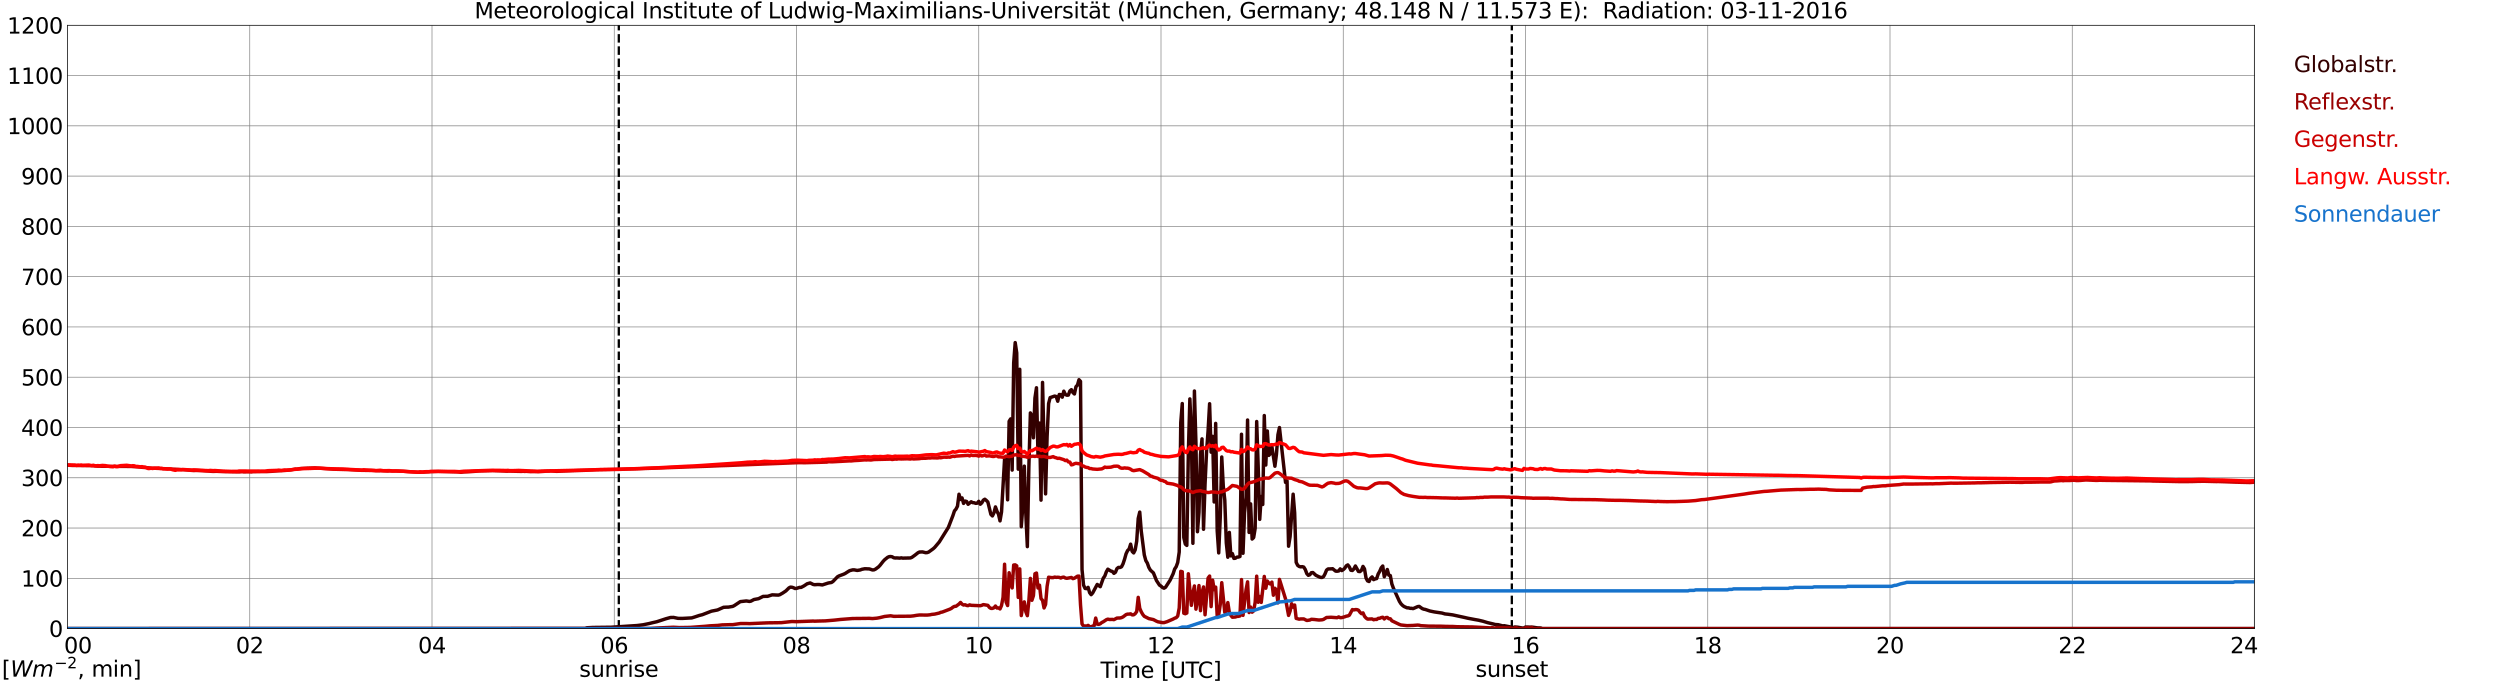 <?xml version="1.0" encoding="utf-8" standalone="no"?>
<!DOCTYPE svg PUBLIC "-//W3C//DTD SVG 1.1//EN"
  "http://www.w3.org/Graphics/SVG/1.1/DTD/svg11.dtd">
<svg xmlns:xlink="http://www.w3.org/1999/xlink" width="1085.4pt" height="296.64pt" viewBox="0 0 1085.4 296.64" xmlns="http://www.w3.org/2000/svg" version="1.1">
 <defs>
  <style type="text/css">*{stroke-linejoin: round; stroke-linecap: butt}</style>
 </defs>
 <g id="figure_1">
  <g id="patch_1">
   <path d="M 0 296.64 
L 1085.4 296.64 
L 1085.4 0 
L 0 0 
z
" style="fill: #ffffff"/>
  </g>
  <g id="axes_1">
   <g id="patch_2">
    <path d="M 29.306 272.909 
L 978.814 272.909 
L 978.814 10.976 
L 29.306 10.976 
z
" style="fill: #ffffff"/>
   </g>
   <g id="patch_3">
    <path d="M 978.814 272.909 
L 978.814 272.909 
L 978.814 10.976 
L 978.814 10.976 
z
" clip-path="url(#p3c450128f2)" style="fill: #d3d3d3; opacity: 0.25; stroke: #d3d3d3; stroke-linejoin: miter"/>
   </g>
   <g id="matplotlib.axis_1">
    <g id="xtick_1">
     <g id="line2d_1">
      <path d="M 29.306 272.909 
L 29.306 10.976 
" clip-path="url(#p3c450128f2)" style="fill: none; stroke: #808080; stroke-width: 0.3; stroke-linecap: square"/>
     </g>
     <g id="line2d_2"/>
     <g id="text_1">
      <!--    00 -->
      <g transform="translate(18.733 283.627) scale(0.095 -0.095)">
       <defs>
        <path id="DejaVuSans-20" transform="scale(0.016)"/>
        <path id="DejaVuSans-30" d="M 2034 4250 
Q 1547 4250 1301 3770 
Q 1056 3291 1056 2328 
Q 1056 1369 1301 889 
Q 1547 409 2034 409 
Q 2525 409 2770 889 
Q 3016 1369 3016 2328 
Q 3016 3291 2770 3770 
Q 2525 4250 2034 4250 
z
M 2034 4750 
Q 2819 4750 3233 4129 
Q 3647 3509 3647 2328 
Q 3647 1150 3233 529 
Q 2819 -91 2034 -91 
Q 1250 -91 836 529 
Q 422 1150 422 2328 
Q 422 3509 836 4129 
Q 1250 4750 2034 4750 
z
" transform="scale(0.016)"/>
       </defs>
       <use xlink:href="#DejaVuSans-20"/>
       <use xlink:href="#DejaVuSans-20" transform="translate(31.787 0)"/>
       <use xlink:href="#DejaVuSans-20" transform="translate(63.574 0)"/>
       <use xlink:href="#DejaVuSans-30" transform="translate(95.361 0)"/>
       <use xlink:href="#DejaVuSans-30" transform="translate(158.984 0)"/>
      </g>
     </g>
    </g>
    <g id="xtick_2">
     <g id="line2d_3">
      <path d="M 108.431 272.909 
L 108.431 10.976 
" clip-path="url(#p3c450128f2)" style="fill: none; stroke: #808080; stroke-width: 0.3; stroke-linecap: square"/>
     </g>
     <g id="line2d_4"/>
     <g id="text_2">
      <!-- 02 -->
      <g transform="translate(102.387 283.627) scale(0.095 -0.095)">
       <defs>
        <path id="DejaVuSans-32" d="M 1228 531 
L 3431 531 
L 3431 0 
L 469 0 
L 469 531 
Q 828 903 1448 1529 
Q 2069 2156 2228 2338 
Q 2531 2678 2651 2914 
Q 2772 3150 2772 3378 
Q 2772 3750 2511 3984 
Q 2250 4219 1831 4219 
Q 1534 4219 1204 4116 
Q 875 4013 500 3803 
L 500 4441 
Q 881 4594 1212 4672 
Q 1544 4750 1819 4750 
Q 2544 4750 2975 4387 
Q 3406 4025 3406 3419 
Q 3406 3131 3298 2873 
Q 3191 2616 2906 2266 
Q 2828 2175 2409 1742 
Q 1991 1309 1228 531 
z
" transform="scale(0.016)"/>
       </defs>
       <use xlink:href="#DejaVuSans-30"/>
       <use xlink:href="#DejaVuSans-32" transform="translate(63.623 0)"/>
      </g>
     </g>
    </g>
    <g id="xtick_3">
     <g id="line2d_5">
      <path d="M 187.557 272.909 
L 187.557 10.976 
" clip-path="url(#p3c450128f2)" style="fill: none; stroke: #808080; stroke-width: 0.3; stroke-linecap: square"/>
     </g>
     <g id="line2d_6"/>
     <g id="text_3">
      <!-- 04 -->
      <g transform="translate(181.513 283.627) scale(0.095 -0.095)">
       <defs>
        <path id="DejaVuSans-34" d="M 2419 4116 
L 825 1625 
L 2419 1625 
L 2419 4116 
z
M 2253 4666 
L 3047 4666 
L 3047 1625 
L 3713 1625 
L 3713 1100 
L 3047 1100 
L 3047 0 
L 2419 0 
L 2419 1100 
L 313 1100 
L 313 1709 
L 2253 4666 
z
" transform="scale(0.016)"/>
       </defs>
       <use xlink:href="#DejaVuSans-30"/>
       <use xlink:href="#DejaVuSans-34" transform="translate(63.623 0)"/>
      </g>
     </g>
    </g>
    <g id="xtick_4">
     <g id="line2d_7">
      <path d="M 266.683 272.909 
L 266.683 10.976 
" clip-path="url(#p3c450128f2)" style="fill: none; stroke: #808080; stroke-width: 0.3; stroke-linecap: square"/>
     </g>
     <g id="line2d_8"/>
     <g id="text_4">
      <!-- 06 -->
      <g transform="translate(260.638 283.627) scale(0.095 -0.095)">
       <defs>
        <path id="DejaVuSans-36" d="M 2113 2584 
Q 1688 2584 1439 2293 
Q 1191 2003 1191 1497 
Q 1191 994 1439 701 
Q 1688 409 2113 409 
Q 2538 409 2786 701 
Q 3034 994 3034 1497 
Q 3034 2003 2786 2293 
Q 2538 2584 2113 2584 
z
M 3366 4563 
L 3366 3988 
Q 3128 4100 2886 4159 
Q 2644 4219 2406 4219 
Q 1781 4219 1451 3797 
Q 1122 3375 1075 2522 
Q 1259 2794 1537 2939 
Q 1816 3084 2150 3084 
Q 2853 3084 3261 2657 
Q 3669 2231 3669 1497 
Q 3669 778 3244 343 
Q 2819 -91 2113 -91 
Q 1303 -91 875 529 
Q 447 1150 447 2328 
Q 447 3434 972 4092 
Q 1497 4750 2381 4750 
Q 2619 4750 2861 4703 
Q 3103 4656 3366 4563 
z
" transform="scale(0.016)"/>
       </defs>
       <use xlink:href="#DejaVuSans-30"/>
       <use xlink:href="#DejaVuSans-36" transform="translate(63.623 0)"/>
      </g>
     </g>
    </g>
    <g id="xtick_5">
     <g id="line2d_9">
      <path d="M 345.808 272.909 
L 345.808 10.976 
" clip-path="url(#p3c450128f2)" style="fill: none; stroke: #808080; stroke-width: 0.3; stroke-linecap: square"/>
     </g>
     <g id="line2d_10"/>
     <g id="text_5">
      <!-- 08 -->
      <g transform="translate(339.764 283.627) scale(0.095 -0.095)">
       <defs>
        <path id="DejaVuSans-38" d="M 2034 2216 
Q 1584 2216 1326 1975 
Q 1069 1734 1069 1313 
Q 1069 891 1326 650 
Q 1584 409 2034 409 
Q 2484 409 2743 651 
Q 3003 894 3003 1313 
Q 3003 1734 2745 1975 
Q 2488 2216 2034 2216 
z
M 1403 2484 
Q 997 2584 770 2862 
Q 544 3141 544 3541 
Q 544 4100 942 4425 
Q 1341 4750 2034 4750 
Q 2731 4750 3128 4425 
Q 3525 4100 3525 3541 
Q 3525 3141 3298 2862 
Q 3072 2584 2669 2484 
Q 3125 2378 3379 2068 
Q 3634 1759 3634 1313 
Q 3634 634 3220 271 
Q 2806 -91 2034 -91 
Q 1263 -91 848 271 
Q 434 634 434 1313 
Q 434 1759 690 2068 
Q 947 2378 1403 2484 
z
M 1172 3481 
Q 1172 3119 1398 2916 
Q 1625 2713 2034 2713 
Q 2441 2713 2670 2916 
Q 2900 3119 2900 3481 
Q 2900 3844 2670 4047 
Q 2441 4250 2034 4250 
Q 1625 4250 1398 4047 
Q 1172 3844 1172 3481 
z
" transform="scale(0.016)"/>
       </defs>
       <use xlink:href="#DejaVuSans-30"/>
       <use xlink:href="#DejaVuSans-38" transform="translate(63.623 0)"/>
      </g>
     </g>
    </g>
    <g id="xtick_6">
     <g id="line2d_11">
      <path d="M 424.934 272.909 
L 424.934 10.976 
" clip-path="url(#p3c450128f2)" style="fill: none; stroke: #808080; stroke-width: 0.3; stroke-linecap: square"/>
     </g>
     <g id="line2d_12"/>
     <g id="text_6">
      <!-- 10 -->
      <g transform="translate(418.89 283.627) scale(0.095 -0.095)">
       <defs>
        <path id="DejaVuSans-31" d="M 794 531 
L 1825 531 
L 1825 4091 
L 703 3866 
L 703 4441 
L 1819 4666 
L 2450 4666 
L 2450 531 
L 3481 531 
L 3481 0 
L 794 0 
L 794 531 
z
" transform="scale(0.016)"/>
       </defs>
       <use xlink:href="#DejaVuSans-31"/>
       <use xlink:href="#DejaVuSans-30" transform="translate(63.623 0)"/>
      </g>
     </g>
    </g>
    <g id="xtick_7">
     <g id="line2d_13">
      <path d="M 504.06 272.909 
L 504.06 10.976 
" clip-path="url(#p3c450128f2)" style="fill: none; stroke: #808080; stroke-width: 0.3; stroke-linecap: square"/>
     </g>
     <g id="line2d_14"/>
     <g id="text_7">
      <!-- 12 -->
      <g transform="translate(498.015 283.627) scale(0.095 -0.095)">
       <use xlink:href="#DejaVuSans-31"/>
       <use xlink:href="#DejaVuSans-32" transform="translate(63.623 0)"/>
      </g>
     </g>
    </g>
    <g id="xtick_8">
     <g id="line2d_15">
      <path d="M 583.185 272.909 
L 583.185 10.976 
" clip-path="url(#p3c450128f2)" style="fill: none; stroke: #808080; stroke-width: 0.3; stroke-linecap: square"/>
     </g>
     <g id="line2d_16"/>
     <g id="text_8">
      <!-- 14 -->
      <g transform="translate(577.141 283.627) scale(0.095 -0.095)">
       <use xlink:href="#DejaVuSans-31"/>
       <use xlink:href="#DejaVuSans-34" transform="translate(63.623 0)"/>
      </g>
     </g>
    </g>
    <g id="xtick_9">
     <g id="line2d_17">
      <path d="M 662.311 272.909 
L 662.311 10.976 
" clip-path="url(#p3c450128f2)" style="fill: none; stroke: #808080; stroke-width: 0.3; stroke-linecap: square"/>
     </g>
     <g id="line2d_18"/>
     <g id="text_9">
      <!-- 16 -->
      <g transform="translate(656.267 283.627) scale(0.095 -0.095)">
       <use xlink:href="#DejaVuSans-31"/>
       <use xlink:href="#DejaVuSans-36" transform="translate(63.623 0)"/>
      </g>
     </g>
    </g>
    <g id="xtick_10">
     <g id="line2d_19">
      <path d="M 741.437 272.909 
L 741.437 10.976 
" clip-path="url(#p3c450128f2)" style="fill: none; stroke: #808080; stroke-width: 0.3; stroke-linecap: square"/>
     </g>
     <g id="line2d_20"/>
     <g id="text_10">
      <!-- 18 -->
      <g transform="translate(735.392 283.627) scale(0.095 -0.095)">
       <use xlink:href="#DejaVuSans-31"/>
       <use xlink:href="#DejaVuSans-38" transform="translate(63.623 0)"/>
      </g>
     </g>
    </g>
    <g id="xtick_11">
     <g id="line2d_21">
      <path d="M 820.562 272.909 
L 820.562 10.976 
" clip-path="url(#p3c450128f2)" style="fill: none; stroke: #808080; stroke-width: 0.3; stroke-linecap: square"/>
     </g>
     <g id="line2d_22"/>
     <g id="text_11">
      <!-- 20 -->
      <g transform="translate(814.518 283.627) scale(0.095 -0.095)">
       <use xlink:href="#DejaVuSans-32"/>
       <use xlink:href="#DejaVuSans-30" transform="translate(63.623 0)"/>
      </g>
     </g>
    </g>
    <g id="xtick_12">
     <g id="line2d_23">
      <path d="M 899.688 272.909 
L 899.688 10.976 
" clip-path="url(#p3c450128f2)" style="fill: none; stroke: #808080; stroke-width: 0.3; stroke-linecap: square"/>
     </g>
     <g id="line2d_24"/>
     <g id="text_12">
      <!-- 22 -->
      <g transform="translate(893.644 283.627) scale(0.095 -0.095)">
       <use xlink:href="#DejaVuSans-32"/>
       <use xlink:href="#DejaVuSans-32" transform="translate(63.623 0)"/>
      </g>
     </g>
    </g>
    <g id="xtick_13">
     <g id="line2d_25">
      <path d="M 978.814 272.909 
L 978.814 10.976 
" clip-path="url(#p3c450128f2)" style="fill: none; stroke: #808080; stroke-width: 0.3; stroke-linecap: square"/>
     </g>
     <g id="line2d_26"/>
     <g id="text_13">
      <!-- 24    -->
      <g transform="translate(968.241 283.627) scale(0.095 -0.095)">
       <use xlink:href="#DejaVuSans-32"/>
       <use xlink:href="#DejaVuSans-34" transform="translate(63.623 0)"/>
       <use xlink:href="#DejaVuSans-20" transform="translate(127.246 0)"/>
       <use xlink:href="#DejaVuSans-20" transform="translate(159.033 0)"/>
       <use xlink:href="#DejaVuSans-20" transform="translate(190.82 0)"/>
      </g>
     </g>
    </g>
    <g id="text_14">
     <!-- Time [UTC] -->
     <g transform="translate(477.806 294.322) scale(0.095 -0.095)">
      <defs>
       <path id="DejaVuSans-54" d="M -19 4666 
L 3928 4666 
L 3928 4134 
L 2272 4134 
L 2272 0 
L 1638 0 
L 1638 4134 
L -19 4134 
L -19 4666 
z
" transform="scale(0.016)"/>
       <path id="DejaVuSans-69" d="M 603 3500 
L 1178 3500 
L 1178 0 
L 603 0 
L 603 3500 
z
M 603 4863 
L 1178 4863 
L 1178 4134 
L 603 4134 
L 603 4863 
z
" transform="scale(0.016)"/>
       <path id="DejaVuSans-6d" d="M 3328 2828 
Q 3544 3216 3844 3400 
Q 4144 3584 4550 3584 
Q 5097 3584 5394 3201 
Q 5691 2819 5691 2113 
L 5691 0 
L 5113 0 
L 5113 2094 
Q 5113 2597 4934 2840 
Q 4756 3084 4391 3084 
Q 3944 3084 3684 2787 
Q 3425 2491 3425 1978 
L 3425 0 
L 2847 0 
L 2847 2094 
Q 2847 2600 2669 2842 
Q 2491 3084 2119 3084 
Q 1678 3084 1418 2786 
Q 1159 2488 1159 1978 
L 1159 0 
L 581 0 
L 581 3500 
L 1159 3500 
L 1159 2956 
Q 1356 3278 1631 3431 
Q 1906 3584 2284 3584 
Q 2666 3584 2933 3390 
Q 3200 3197 3328 2828 
z
" transform="scale(0.016)"/>
       <path id="DejaVuSans-65" d="M 3597 1894 
L 3597 1613 
L 953 1613 
Q 991 1019 1311 708 
Q 1631 397 2203 397 
Q 2534 397 2845 478 
Q 3156 559 3463 722 
L 3463 178 
Q 3153 47 2828 -22 
Q 2503 -91 2169 -91 
Q 1331 -91 842 396 
Q 353 884 353 1716 
Q 353 2575 817 3079 
Q 1281 3584 2069 3584 
Q 2775 3584 3186 3129 
Q 3597 2675 3597 1894 
z
M 3022 2063 
Q 3016 2534 2758 2815 
Q 2500 3097 2075 3097 
Q 1594 3097 1305 2825 
Q 1016 2553 972 2059 
L 3022 2063 
z
" transform="scale(0.016)"/>
       <path id="DejaVuSans-5b" d="M 550 4863 
L 1875 4863 
L 1875 4416 
L 1125 4416 
L 1125 -397 
L 1875 -397 
L 1875 -844 
L 550 -844 
L 550 4863 
z
" transform="scale(0.016)"/>
       <path id="DejaVuSans-55" d="M 556 4666 
L 1191 4666 
L 1191 1831 
Q 1191 1081 1462 751 
Q 1734 422 2344 422 
Q 2950 422 3222 751 
Q 3494 1081 3494 1831 
L 3494 4666 
L 4128 4666 
L 4128 1753 
Q 4128 841 3676 375 
Q 3225 -91 2344 -91 
Q 1459 -91 1007 375 
Q 556 841 556 1753 
L 556 4666 
z
" transform="scale(0.016)"/>
       <path id="DejaVuSans-43" d="M 4122 4306 
L 4122 3641 
Q 3803 3938 3442 4084 
Q 3081 4231 2675 4231 
Q 1875 4231 1450 3742 
Q 1025 3253 1025 2328 
Q 1025 1406 1450 917 
Q 1875 428 2675 428 
Q 3081 428 3442 575 
Q 3803 722 4122 1019 
L 4122 359 
Q 3791 134 3420 21 
Q 3050 -91 2638 -91 
Q 1578 -91 968 557 
Q 359 1206 359 2328 
Q 359 3453 968 4101 
Q 1578 4750 2638 4750 
Q 3056 4750 3426 4639 
Q 3797 4528 4122 4306 
z
" transform="scale(0.016)"/>
       <path id="DejaVuSans-5d" d="M 1947 4863 
L 1947 -844 
L 622 -844 
L 622 -397 
L 1369 -397 
L 1369 4416 
L 622 4416 
L 622 4863 
L 1947 4863 
z
" transform="scale(0.016)"/>
      </defs>
      <use xlink:href="#DejaVuSans-54"/>
      <use xlink:href="#DejaVuSans-69" transform="translate(57.959 0)"/>
      <use xlink:href="#DejaVuSans-6d" transform="translate(85.742 0)"/>
      <use xlink:href="#DejaVuSans-65" transform="translate(183.154 0)"/>
      <use xlink:href="#DejaVuSans-20" transform="translate(244.678 0)"/>
      <use xlink:href="#DejaVuSans-5b" transform="translate(276.465 0)"/>
      <use xlink:href="#DejaVuSans-55" transform="translate(315.479 0)"/>
      <use xlink:href="#DejaVuSans-54" transform="translate(388.672 0)"/>
      <use xlink:href="#DejaVuSans-43" transform="translate(443.881 0)"/>
      <use xlink:href="#DejaVuSans-5d" transform="translate(513.705 0)"/>
     </g>
    </g>
   </g>
   <g id="matplotlib.axis_2">
    <g id="ytick_1">
     <g id="line2d_27">
      <path d="M 29.306 272.909 
L 978.814 272.909 
" clip-path="url(#p3c450128f2)" style="fill: none; stroke: #808080; stroke-width: 0.3; stroke-linecap: square"/>
     </g>
     <g id="line2d_28"/>
     <g id="text_15">
      <!-- 0 -->
      <g transform="translate(21.261 276.518) scale(0.095 -0.095)">
       <use xlink:href="#DejaVuSans-30"/>
      </g>
     </g>
    </g>
    <g id="ytick_2">
     <g id="line2d_29">
      <path d="M 29.306 251.081 
L 978.814 251.081 
" clip-path="url(#p3c450128f2)" style="fill: none; stroke: #808080; stroke-width: 0.3; stroke-linecap: square"/>
     </g>
     <g id="line2d_30"/>
     <g id="text_16">
      <!-- 100 -->
      <g transform="translate(9.173 254.69) scale(0.095 -0.095)">
       <use xlink:href="#DejaVuSans-31"/>
       <use xlink:href="#DejaVuSans-30" transform="translate(63.623 0)"/>
       <use xlink:href="#DejaVuSans-30" transform="translate(127.246 0)"/>
      </g>
     </g>
    </g>
    <g id="ytick_3">
     <g id="line2d_31">
      <path d="M 29.306 229.253 
L 978.814 229.253 
" clip-path="url(#p3c450128f2)" style="fill: none; stroke: #808080; stroke-width: 0.3; stroke-linecap: square"/>
     </g>
     <g id="line2d_32"/>
     <g id="text_17">
      <!-- 200 -->
      <g transform="translate(9.173 232.863) scale(0.095 -0.095)">
       <use xlink:href="#DejaVuSans-32"/>
       <use xlink:href="#DejaVuSans-30" transform="translate(63.623 0)"/>
       <use xlink:href="#DejaVuSans-30" transform="translate(127.246 0)"/>
      </g>
     </g>
    </g>
    <g id="ytick_4">
     <g id="line2d_33">
      <path d="M 29.306 207.426 
L 978.814 207.426 
" clip-path="url(#p3c450128f2)" style="fill: none; stroke: #808080; stroke-width: 0.3; stroke-linecap: square"/>
     </g>
     <g id="line2d_34"/>
     <g id="text_18">
      <!-- 300 -->
      <g transform="translate(9.173 211.035) scale(0.095 -0.095)">
       <defs>
        <path id="DejaVuSans-33" d="M 2597 2516 
Q 3050 2419 3304 2112 
Q 3559 1806 3559 1356 
Q 3559 666 3084 287 
Q 2609 -91 1734 -91 
Q 1441 -91 1130 -33 
Q 819 25 488 141 
L 488 750 
Q 750 597 1062 519 
Q 1375 441 1716 441 
Q 2309 441 2620 675 
Q 2931 909 2931 1356 
Q 2931 1769 2642 2001 
Q 2353 2234 1838 2234 
L 1294 2234 
L 1294 2753 
L 1863 2753 
Q 2328 2753 2575 2939 
Q 2822 3125 2822 3475 
Q 2822 3834 2567 4026 
Q 2313 4219 1838 4219 
Q 1578 4219 1281 4162 
Q 984 4106 628 3988 
L 628 4550 
Q 988 4650 1302 4700 
Q 1616 4750 1894 4750 
Q 2613 4750 3031 4423 
Q 3450 4097 3450 3541 
Q 3450 3153 3228 2886 
Q 3006 2619 2597 2516 
z
" transform="scale(0.016)"/>
       </defs>
       <use xlink:href="#DejaVuSans-33"/>
       <use xlink:href="#DejaVuSans-30" transform="translate(63.623 0)"/>
       <use xlink:href="#DejaVuSans-30" transform="translate(127.246 0)"/>
      </g>
     </g>
    </g>
    <g id="ytick_5">
     <g id="line2d_35">
      <path d="M 29.306 185.598 
L 978.814 185.598 
" clip-path="url(#p3c450128f2)" style="fill: none; stroke: #808080; stroke-width: 0.3; stroke-linecap: square"/>
     </g>
     <g id="line2d_36"/>
     <g id="text_19">
      <!-- 400 -->
      <g transform="translate(9.173 189.207) scale(0.095 -0.095)">
       <use xlink:href="#DejaVuSans-34"/>
       <use xlink:href="#DejaVuSans-30" transform="translate(63.623 0)"/>
       <use xlink:href="#DejaVuSans-30" transform="translate(127.246 0)"/>
      </g>
     </g>
    </g>
    <g id="ytick_6">
     <g id="line2d_37">
      <path d="M 29.306 163.77 
L 978.814 163.77 
" clip-path="url(#p3c450128f2)" style="fill: none; stroke: #808080; stroke-width: 0.3; stroke-linecap: square"/>
     </g>
     <g id="line2d_38"/>
     <g id="text_20">
      <!-- 500 -->
      <g transform="translate(9.173 167.379) scale(0.095 -0.095)">
       <defs>
        <path id="DejaVuSans-35" d="M 691 4666 
L 3169 4666 
L 3169 4134 
L 1269 4134 
L 1269 2991 
Q 1406 3038 1543 3061 
Q 1681 3084 1819 3084 
Q 2600 3084 3056 2656 
Q 3513 2228 3513 1497 
Q 3513 744 3044 326 
Q 2575 -91 1722 -91 
Q 1428 -91 1123 -41 
Q 819 9 494 109 
L 494 744 
Q 775 591 1075 516 
Q 1375 441 1709 441 
Q 2250 441 2565 725 
Q 2881 1009 2881 1497 
Q 2881 1984 2565 2268 
Q 2250 2553 1709 2553 
Q 1456 2553 1204 2497 
Q 953 2441 691 2322 
L 691 4666 
z
" transform="scale(0.016)"/>
       </defs>
       <use xlink:href="#DejaVuSans-35"/>
       <use xlink:href="#DejaVuSans-30" transform="translate(63.623 0)"/>
       <use xlink:href="#DejaVuSans-30" transform="translate(127.246 0)"/>
      </g>
     </g>
    </g>
    <g id="ytick_7">
     <g id="line2d_39">
      <path d="M 29.306 141.942 
L 978.814 141.942 
" clip-path="url(#p3c450128f2)" style="fill: none; stroke: #808080; stroke-width: 0.3; stroke-linecap: square"/>
     </g>
     <g id="line2d_40"/>
     <g id="text_21">
      <!-- 600 -->
      <g transform="translate(9.173 145.551) scale(0.095 -0.095)">
       <use xlink:href="#DejaVuSans-36"/>
       <use xlink:href="#DejaVuSans-30" transform="translate(63.623 0)"/>
       <use xlink:href="#DejaVuSans-30" transform="translate(127.246 0)"/>
      </g>
     </g>
    </g>
    <g id="ytick_8">
     <g id="line2d_41">
      <path d="M 29.306 120.114 
L 978.814 120.114 
" clip-path="url(#p3c450128f2)" style="fill: none; stroke: #808080; stroke-width: 0.3; stroke-linecap: square"/>
     </g>
     <g id="line2d_42"/>
     <g id="text_22">
      <!-- 700 -->
      <g transform="translate(9.173 123.724) scale(0.095 -0.095)">
       <defs>
        <path id="DejaVuSans-37" d="M 525 4666 
L 3525 4666 
L 3525 4397 
L 1831 0 
L 1172 0 
L 2766 4134 
L 525 4134 
L 525 4666 
z
" transform="scale(0.016)"/>
       </defs>
       <use xlink:href="#DejaVuSans-37"/>
       <use xlink:href="#DejaVuSans-30" transform="translate(63.623 0)"/>
       <use xlink:href="#DejaVuSans-30" transform="translate(127.246 0)"/>
      </g>
     </g>
    </g>
    <g id="ytick_9">
     <g id="line2d_43">
      <path d="M 29.306 98.287 
L 978.814 98.287 
" clip-path="url(#p3c450128f2)" style="fill: none; stroke: #808080; stroke-width: 0.3; stroke-linecap: square"/>
     </g>
     <g id="line2d_44"/>
     <g id="text_23">
      <!-- 800 -->
      <g transform="translate(9.173 101.896) scale(0.095 -0.095)">
       <use xlink:href="#DejaVuSans-38"/>
       <use xlink:href="#DejaVuSans-30" transform="translate(63.623 0)"/>
       <use xlink:href="#DejaVuSans-30" transform="translate(127.246 0)"/>
      </g>
     </g>
    </g>
    <g id="ytick_10">
     <g id="line2d_45">
      <path d="M 29.306 76.459 
L 978.814 76.459 
" clip-path="url(#p3c450128f2)" style="fill: none; stroke: #808080; stroke-width: 0.3; stroke-linecap: square"/>
     </g>
     <g id="line2d_46"/>
     <g id="text_24">
      <!-- 900 -->
      <g transform="translate(9.173 80.068) scale(0.095 -0.095)">
       <defs>
        <path id="DejaVuSans-39" d="M 703 97 
L 703 672 
Q 941 559 1184 500 
Q 1428 441 1663 441 
Q 2288 441 2617 861 
Q 2947 1281 2994 2138 
Q 2813 1869 2534 1725 
Q 2256 1581 1919 1581 
Q 1219 1581 811 2004 
Q 403 2428 403 3163 
Q 403 3881 828 4315 
Q 1253 4750 1959 4750 
Q 2769 4750 3195 4129 
Q 3622 3509 3622 2328 
Q 3622 1225 3098 567 
Q 2575 -91 1691 -91 
Q 1453 -91 1209 -44 
Q 966 3 703 97 
z
M 1959 2075 
Q 2384 2075 2632 2365 
Q 2881 2656 2881 3163 
Q 2881 3666 2632 3958 
Q 2384 4250 1959 4250 
Q 1534 4250 1286 3958 
Q 1038 3666 1038 3163 
Q 1038 2656 1286 2365 
Q 1534 2075 1959 2075 
z
" transform="scale(0.016)"/>
       </defs>
       <use xlink:href="#DejaVuSans-39"/>
       <use xlink:href="#DejaVuSans-30" transform="translate(63.623 0)"/>
       <use xlink:href="#DejaVuSans-30" transform="translate(127.246 0)"/>
      </g>
     </g>
    </g>
    <g id="ytick_11">
     <g id="line2d_47">
      <path d="M 29.306 54.631 
L 978.814 54.631 
" clip-path="url(#p3c450128f2)" style="fill: none; stroke: #808080; stroke-width: 0.3; stroke-linecap: square"/>
     </g>
     <g id="line2d_48"/>
     <g id="text_25">
      <!-- 1000 -->
      <g transform="translate(3.128 58.24) scale(0.095 -0.095)">
       <use xlink:href="#DejaVuSans-31"/>
       <use xlink:href="#DejaVuSans-30" transform="translate(63.623 0)"/>
       <use xlink:href="#DejaVuSans-30" transform="translate(127.246 0)"/>
       <use xlink:href="#DejaVuSans-30" transform="translate(190.869 0)"/>
      </g>
     </g>
    </g>
    <g id="ytick_12">
     <g id="line2d_49">
      <path d="M 29.306 32.803 
L 978.814 32.803 
" clip-path="url(#p3c450128f2)" style="fill: none; stroke: #808080; stroke-width: 0.3; stroke-linecap: square"/>
     </g>
     <g id="line2d_50"/>
     <g id="text_26">
      <!-- 1100 -->
      <g transform="translate(3.128 36.413) scale(0.095 -0.095)">
       <use xlink:href="#DejaVuSans-31"/>
       <use xlink:href="#DejaVuSans-31" transform="translate(63.623 0)"/>
       <use xlink:href="#DejaVuSans-30" transform="translate(127.246 0)"/>
       <use xlink:href="#DejaVuSans-30" transform="translate(190.869 0)"/>
      </g>
     </g>
    </g>
    <g id="ytick_13">
     <g id="line2d_51">
      <path d="M 29.306 10.976 
L 978.814 10.976 
" clip-path="url(#p3c450128f2)" style="fill: none; stroke: #808080; stroke-width: 0.3; stroke-linecap: square"/>
     </g>
     <g id="line2d_52"/>
     <g id="text_27">
      <!-- 1200 -->
      <g transform="translate(3.128 14.585) scale(0.095 -0.095)">
       <use xlink:href="#DejaVuSans-31"/>
       <use xlink:href="#DejaVuSans-32" transform="translate(63.623 0)"/>
       <use xlink:href="#DejaVuSans-30" transform="translate(127.246 0)"/>
       <use xlink:href="#DejaVuSans-30" transform="translate(190.869 0)"/>
      </g>
     </g>
    </g>
   </g>
   <g id="line2d_53">
    <path d="M 268.661 272.909 
L 268.661 10.976 
" clip-path="url(#p3c450128f2)" style="fill: none; stroke-dasharray: 3.7,1.6; stroke-dashoffset: 0; stroke: #000000"/>
   </g>
   <g id="line2d_54">
    <path d="M 656.377 272.909 
L 656.377 10.976 
" clip-path="url(#p3c450128f2)" style="fill: none; stroke-dasharray: 3.7,1.6; stroke-dashoffset: 0; stroke: #000000"/>
   </g>
   <g id="line2d_55">
    <path d="M 29.306 272.909 
L 254.155 272.909 
L 254.814 272.551 
L 257.451 272.415 
L 265.364 272.317 
L 276.573 271.582 
L 279.211 271.252 
L 281.849 270.711 
L 283.167 270.381 
L 285.145 269.936 
L 289.102 268.639 
L 291.08 268.096 
L 292.399 268.056 
L 294.377 268.465 
L 296.355 268.484 
L 300.311 268.27 
L 301.63 267.864 
L 303.608 267.205 
L 304.927 266.876 
L 308.883 265.345 
L 311.521 264.824 
L 314.158 263.66 
L 315.477 263.601 
L 316.136 263.601 
L 318.114 263.274 
L 318.774 262.944 
L 321.411 261.2 
L 324.049 260.91 
L 325.368 261.124 
L 326.027 260.989 
L 327.346 260.29 
L 329.324 259.923 
L 331.302 258.935 
L 333.28 258.895 
L 335.258 258.258 
L 337.896 258.374 
L 338.555 258.199 
L 339.874 257.444 
L 341.193 256.553 
L 342.512 255.255 
L 343.171 254.905 
L 343.83 254.964 
L 344.49 255.158 
L 345.149 255.508 
L 345.808 255.449 
L 347.127 255.023 
L 347.787 255.043 
L 349.105 254.344 
L 350.424 253.454 
L 351.743 253.085 
L 353.062 253.744 
L 353.721 253.86 
L 355.04 253.764 
L 355.699 253.783 
L 357.018 253.958 
L 359.655 253.104 
L 360.974 252.893 
L 361.634 252.465 
L 363.612 250.413 
L 364.271 250.044 
L 366.249 249.309 
L 366.909 248.999 
L 368.227 248.147 
L 368.887 247.759 
L 370.206 247.412 
L 370.865 247.412 
L 372.184 247.663 
L 373.502 247.449 
L 374.162 247.178 
L 375.481 246.927 
L 377.459 247.004 
L 378.777 247.449 
L 379.437 247.412 
L 380.096 247.102 
L 381.415 246.133 
L 382.074 245.436 
L 383.393 243.751 
L 384.053 243.033 
L 385.371 241.968 
L 386.031 241.678 
L 386.69 241.621 
L 387.349 241.737 
L 388.009 242.143 
L 388.668 242.258 
L 389.328 242.221 
L 390.646 242.317 
L 391.306 242.202 
L 391.965 242.317 
L 395.262 242.239 
L 395.921 241.968 
L 397.24 241.018 
L 398.559 239.973 
L 399.218 239.663 
L 400.537 239.626 
L 401.856 239.953 
L 402.515 239.916 
L 403.175 239.683 
L 405.153 238.251 
L 405.812 237.65 
L 407.79 235.306 
L 411.746 228.972 
L 413.725 223.82 
L 414.384 221.825 
L 415.043 221.05 
L 415.703 219.754 
L 416.362 214.583 
L 417.022 216.849 
L 417.681 216.17 
L 418.34 218.553 
L 419 217.545 
L 419.659 217.719 
L 420.318 218.94 
L 421.637 217.855 
L 422.297 218.224 
L 422.956 218.28 
L 423.615 218.534 
L 424.275 218.455 
L 424.934 217.661 
L 425.593 218.92 
L 426.253 218.32 
L 426.912 217.159 
L 427.572 216.75 
L 428.231 217.274 
L 428.89 217.971 
L 430.209 223.336 
L 430.869 223.995 
L 431.528 222.659 
L 432.187 220.083 
L 432.847 221.941 
L 433.506 223.259 
L 434.165 226.145 
L 434.825 222.251 
L 436.144 199.358 
L 436.803 199.223 
L 437.462 217.004 
L 438.122 182.915 
L 438.781 181.87 
L 439.44 204.084 
L 440.1 157.562 
L 440.759 148.75 
L 441.419 153.225 
L 442.078 203.697 
L 442.737 160.332 
L 443.397 228.681 
L 444.056 220.083 
L 444.716 202.381 
L 445.375 223.104 
L 446.034 237.321 
L 446.694 202.691 
L 447.353 179.274 
L 448.012 180.494 
L 448.672 190.081 
L 449.331 172.824 
L 449.991 168.352 
L 450.65 197.636 
L 451.309 183.67 
L 451.969 217.139 
L 452.628 166.027 
L 453.287 192.696 
L 453.947 214.428 
L 454.606 189.597 
L 455.266 175.188 
L 455.925 172.632 
L 457.903 171.953 
L 458.563 172.147 
L 459.222 174.199 
L 459.881 171.274 
L 460.541 171.333 
L 461.2 172.438 
L 461.859 169.842 
L 462.519 171.218 
L 463.178 171.604 
L 463.838 171.528 
L 464.497 169.727 
L 465.156 169.183 
L 465.816 170.443 
L 466.475 171.043 
L 467.134 167.904 
L 467.794 167.188 
L 468.453 164.864 
L 469.113 165.582 
L 469.772 247.257 
L 470.431 254.015 
L 471.091 255.468 
L 471.75 255.564 
L 472.409 255.003 
L 473.069 257.308 
L 473.728 258.179 
L 474.388 257.444 
L 476.366 253.744 
L 477.685 254.713 
L 479.003 251.013 
L 479.663 250.084 
L 480.322 248.283 
L 480.981 247.119 
L 482.3 247.933 
L 482.96 248.108 
L 483.619 248.922 
L 484.278 248.457 
L 484.938 246.849 
L 485.597 246.347 
L 486.256 246.384 
L 486.916 246.093 
L 487.575 244.797 
L 488.235 242.802 
L 488.894 240.438 
L 489.553 239.043 
L 490.213 238.366 
L 490.872 236.256 
L 491.532 239.392 
L 492.191 240.051 
L 492.85 238.733 
L 493.51 234.937 
L 494.169 225.08 
L 494.828 222.33 
L 495.488 230.58 
L 496.807 240.922 
L 497.466 243.382 
L 498.125 244.487 
L 498.785 246.364 
L 499.444 247.508 
L 500.763 248.728 
L 502.082 252.02 
L 503.4 254.034 
L 504.06 254.46 
L 504.719 255.08 
L 505.379 255.37 
L 506.038 254.964 
L 508.016 251.884 
L 509.335 249.077 
L 509.994 247.043 
L 510.654 246.037 
L 511.313 244.216 
L 511.972 239.663 
L 512.632 183.535 
L 513.291 175.208 
L 513.95 233.35 
L 514.61 236.216 
L 515.269 236.797 
L 515.929 196.59 
L 516.588 173.193 
L 517.247 187.7 
L 517.907 235.887 
L 518.566 169.764 
L 519.226 192.327 
L 519.885 230.851 
L 520.544 222.465 
L 521.204 197.345 
L 521.863 190.546 
L 522.522 229.786 
L 523.182 210.224 
L 523.841 196.027 
L 524.501 187.021 
L 525.16 175.284 
L 525.819 196.317 
L 526.479 189.442 
L 527.138 217.933 
L 527.797 183.825 
L 528.457 230.445 
L 529.116 240.051 
L 529.776 224.886 
L 530.435 198.411 
L 531.094 211.038 
L 531.754 217.1 
L 532.413 235.712 
L 533.073 241.929 
L 533.732 231.161 
L 534.391 241.348 
L 535.051 240.361 
L 535.71 242.433 
L 536.369 242.356 
L 537.029 241.872 
L 537.688 241.852 
L 538.348 241.601 
L 539.007 188.531 
L 539.666 240.206 
L 540.326 222.679 
L 540.985 215.919 
L 541.644 182.354 
L 542.304 231.161 
L 542.963 218.765 
L 543.623 234.027 
L 544.282 233.407 
L 544.941 229.38 
L 545.601 183.011 
L 546.26 202.593 
L 546.919 225.486 
L 547.579 215.55 
L 548.238 219.018 
L 548.898 180.416 
L 549.557 201.897 
L 550.216 187.119 
L 550.876 197.712 
L 551.535 196.957 
L 552.195 193.857 
L 553.513 202.418 
L 554.173 197.287 
L 554.832 188.726 
L 555.491 185.626 
L 558.129 209.429 
L 558.788 208.809 
L 559.448 237.146 
L 560.107 232.981 
L 561.426 214.563 
L 562.085 222.62 
L 562.745 244.138 
L 563.404 245.473 
L 564.063 245.938 
L 564.723 246.113 
L 565.382 246.017 
L 566.042 246.209 
L 566.701 247.274 
L 567.36 249.038 
L 568.02 249.774 
L 568.679 249.542 
L 569.338 248.649 
L 569.998 248.573 
L 571.317 249.774 
L 572.635 250.413 
L 573.295 250.664 
L 573.954 250.723 
L 574.613 250.374 
L 575.273 249.154 
L 575.932 247.527 
L 576.592 247.004 
L 577.91 246.984 
L 578.57 246.908 
L 579.889 247.973 
L 580.548 247.992 
L 581.207 247.894 
L 581.867 246.984 
L 582.526 247.722 
L 583.185 247.314 
L 583.845 246.694 
L 584.504 245.648 
L 585.164 245.262 
L 585.823 246.113 
L 586.482 247.567 
L 587.142 247.682 
L 587.801 246.984 
L 588.46 245.727 
L 589.779 248.088 
L 590.439 248.167 
L 591.098 247.604 
L 591.757 245.919 
L 592.417 247.004 
L 593.076 250.954 
L 593.736 252.194 
L 594.395 252.465 
L 595.054 251.09 
L 595.714 250.472 
L 596.373 251.653 
L 597.032 251.343 
L 597.692 251.188 
L 598.351 249.213 
L 599.011 248.069 
L 599.67 246.519 
L 600.329 245.744 
L 600.989 250.393 
L 601.648 249.018 
L 602.307 247.257 
L 602.967 249.715 
L 603.626 249.909 
L 604.286 253.53 
L 604.945 255.313 
L 607.582 261.104 
L 608.242 262.13 
L 608.901 262.809 
L 609.561 263.311 
L 610.879 263.894 
L 611.539 263.911 
L 612.198 264.106 
L 612.858 264.106 
L 613.517 264.241 
L 615.495 263.37 
L 616.154 263.274 
L 617.473 264.221 
L 618.133 264.475 
L 618.792 264.59 
L 620.77 265.269 
L 622.748 265.675 
L 626.045 266.16 
L 627.364 266.546 
L 628.683 266.681 
L 630.661 266.954 
L 635.936 268.096 
L 637.255 268.406 
L 640.552 269.026 
L 641.87 269.257 
L 643.848 269.722 
L 645.827 270.322 
L 648.464 270.942 
L 649.123 271.136 
L 650.442 271.215 
L 652.42 271.737 
L 653.08 271.66 
L 657.036 272.435 
L 657.695 272.202 
L 659.014 272.317 
L 660.992 272.667 
L 661.652 272.667 
L 662.311 272.221 
L 665.608 272.317 
L 667.586 272.608 
L 668.905 272.647 
L 669.564 272.909 
L 978.154 272.909 
L 978.154 272.909 
" clip-path="url(#p3c450128f2)" style="fill: none; stroke: #330000; stroke-width: 1.5; stroke-linecap: square"/>
   </g>
   <g id="line2d_56">
    <path d="M 29.306 272.909 
L 282.508 272.815 
L 285.805 272.621 
L 292.399 272.33 
L 295.036 272.466 
L 299.652 272.389 
L 306.246 271.905 
L 308.224 271.71 
L 311.521 271.536 
L 313.499 271.304 
L 316.796 271.206 
L 318.114 271.206 
L 321.411 270.724 
L 324.049 270.704 
L 325.368 270.761 
L 333.28 270.414 
L 339.215 270.335 
L 343.83 269.831 
L 345.808 269.91 
L 347.787 269.831 
L 353.062 269.639 
L 353.721 269.696 
L 355.04 269.639 
L 358.337 269.56 
L 362.293 269.231 
L 364.93 268.941 
L 370.206 268.535 
L 372.843 268.515 
L 377.459 268.456 
L 378.777 268.554 
L 380.756 268.38 
L 382.074 268.129 
L 384.053 267.644 
L 386.69 267.354 
L 388.009 267.585 
L 395.262 267.528 
L 396.581 267.391 
L 397.899 267.159 
L 399.218 267.004 
L 402.515 267.044 
L 403.834 266.908 
L 404.493 266.753 
L 405.812 266.618 
L 407.79 266.153 
L 408.45 265.843 
L 409.109 265.725 
L 412.406 264.468 
L 413.065 264.138 
L 413.725 263.615 
L 414.384 263.265 
L 415.043 263.228 
L 416.362 262.239 
L 417.022 261.563 
L 417.681 262.298 
L 418.34 262.685 
L 419 262.549 
L 419.659 262.859 
L 420.318 262.958 
L 420.978 262.608 
L 421.637 262.803 
L 425.593 262.975 
L 426.253 262.803 
L 426.912 262.493 
L 428.89 262.82 
L 429.55 263.713 
L 430.209 264.138 
L 430.869 264.138 
L 431.528 263.885 
L 432.187 263.113 
L 432.847 263.983 
L 433.506 263.924 
L 434.165 264.37 
L 434.825 262.859 
L 435.484 259.314 
L 436.144 244.963 
L 436.803 261.368 
L 437.462 262.899 
L 438.122 248.663 
L 438.781 252.886 
L 439.44 255.248 
L 440.1 245.312 
L 440.759 245.236 
L 441.419 245.661 
L 442.078 259.373 
L 442.737 246.997 
L 443.397 267.255 
L 444.056 263.15 
L 444.716 261.31 
L 445.375 265.61 
L 446.034 267.295 
L 446.694 260.749 
L 447.353 251.123 
L 448.012 260.613 
L 448.672 258.599 
L 449.331 249.108 
L 449.991 248.798 
L 450.65 255.287 
L 451.309 254.067 
L 451.969 259.897 
L 452.628 260.633 
L 453.287 263.944 
L 453.947 262.414 
L 454.606 254.569 
L 455.266 250.599 
L 456.584 250.773 
L 457.244 250.773 
L 457.903 250.542 
L 458.563 250.677 
L 459.222 250.618 
L 459.881 250.677 
L 460.541 250.948 
L 461.2 250.658 
L 461.859 250.562 
L 462.519 250.948 
L 463.178 251.083 
L 465.156 250.717 
L 465.816 251.219 
L 466.475 251.026 
L 467.794 250.153 
L 468.453 250.116 
L 469.113 262.569 
L 469.772 270.898 
L 470.431 271.826 
L 471.091 271.769 
L 471.75 271.826 
L 472.409 271.516 
L 473.069 272.02 
L 473.728 272.195 
L 474.388 271.809 
L 475.047 271.634 
L 475.706 268.34 
L 476.366 270.975 
L 477.025 271.071 
L 477.685 270.82 
L 478.344 270.279 
L 479.003 269.949 
L 480.322 269.058 
L 480.981 268.805 
L 481.641 268.96 
L 482.96 268.921 
L 483.619 269.039 
L 484.938 268.34 
L 486.256 268.303 
L 486.916 268.148 
L 487.575 267.838 
L 488.894 266.83 
L 489.553 266.618 
L 490.213 266.618 
L 490.872 266.5 
L 491.532 266.965 
L 492.191 266.928 
L 492.85 266.443 
L 493.51 265.514 
L 494.169 259.354 
L 494.828 264.099 
L 495.488 265.629 
L 496.147 266.773 
L 496.807 267.585 
L 498.785 268.574 
L 500.763 268.999 
L 502.082 269.696 
L 502.741 269.969 
L 504.719 270.316 
L 505.379 270.316 
L 506.697 269.91 
L 509.335 268.766 
L 509.994 268.399 
L 510.654 268.166 
L 511.313 267.469 
L 511.972 263.983 
L 512.632 248.062 
L 513.291 248.237 
L 513.95 266.23 
L 514.61 266.463 
L 515.269 266.153 
L 515.929 249.108 
L 517.247 262.82 
L 517.907 257.457 
L 518.566 254.397 
L 519.226 264.468 
L 519.885 260.554 
L 520.544 254.222 
L 521.204 265.125 
L 521.863 257.339 
L 522.522 254.822 
L 523.182 266.908 
L 524.501 250.968 
L 525.16 250.097 
L 525.819 263.364 
L 526.479 251.897 
L 527.138 256.023 
L 527.797 254.899 
L 528.457 267.41 
L 529.116 266.965 
L 529.776 262.549 
L 530.435 252.982 
L 531.754 265.9 
L 532.413 265.359 
L 533.073 261.619 
L 533.732 265.9 
L 534.391 267.179 
L 535.051 267.974 
L 536.369 267.875 
L 537.029 267.624 
L 537.688 267.585 
L 538.348 267.41 
L 539.007 251.627 
L 539.666 267.159 
L 540.985 256.023 
L 541.644 252.613 
L 542.304 265.939 
L 542.963 263.558 
L 543.623 265.784 
L 544.282 265.223 
L 544.941 261.504 
L 545.601 250.153 
L 546.26 261.484 
L 546.919 258.967 
L 547.579 261.543 
L 548.898 250.271 
L 549.557 255.383 
L 550.216 252.266 
L 550.876 253.194 
L 551.535 253.543 
L 552.195 252.731 
L 552.854 258.424 
L 553.513 255.403 
L 554.173 256.139 
L 554.832 261.737 
L 555.491 251.548 
L 558.129 260.052 
L 559.448 267.179 
L 560.107 265.319 
L 560.766 262.104 
L 561.426 263.634 
L 562.085 262.685 
L 562.745 268.476 
L 564.063 268.825 
L 564.723 268.709 
L 566.042 268.709 
L 567.36 269.386 
L 568.679 269.194 
L 569.338 268.864 
L 570.657 268.96 
L 572.635 269.194 
L 573.954 269.095 
L 574.613 268.921 
L 575.932 268.089 
L 577.91 267.993 
L 580.548 268.185 
L 581.207 267.838 
L 581.867 268.166 
L 582.526 268.148 
L 583.845 267.779 
L 584.504 267.528 
L 585.164 267.41 
L 585.823 267.12 
L 587.142 264.66 
L 587.801 264.795 
L 588.46 264.66 
L 589.12 264.68 
L 589.779 264.913 
L 590.439 265.804 
L 591.098 266.424 
L 591.757 266.094 
L 592.417 267.565 
L 593.076 268.321 
L 593.736 268.786 
L 595.714 268.709 
L 596.373 269.076 
L 597.032 268.903 
L 597.692 268.941 
L 598.351 268.456 
L 599.011 268.438 
L 599.67 268.129 
L 600.329 267.993 
L 600.989 268.729 
L 601.648 268.129 
L 602.307 268.07 
L 602.967 268.631 
L 603.626 268.65 
L 604.286 269.523 
L 607.582 271.11 
L 608.242 271.344 
L 610.879 271.634 
L 613.517 271.536 
L 615.495 271.381 
L 616.154 271.44 
L 616.814 271.634 
L 620.111 271.826 
L 626.045 271.885 
L 628.023 271.964 
L 630.661 271.981 
L 632.639 272.099 
L 633.958 272.119 
L 639.233 272.195 
L 641.211 272.291 
L 645.167 272.485 
L 647.145 272.601 
L 647.805 272.466 
L 649.123 272.736 
L 649.783 272.426 
L 651.102 272.505 
L 653.08 272.525 
L 655.058 272.564 
L 655.717 272.64 
L 656.377 272.909 
L 657.036 272.909 
L 657.695 272.564 
L 658.355 272.525 
L 659.014 272.909 
L 661.652 272.909 
L 662.311 272.505 
L 663.63 272.485 
L 664.289 272.909 
L 664.949 272.37 
L 665.608 272.909 
L 978.154 272.909 
L 978.154 272.909 
" clip-path="url(#p3c450128f2)" style="fill: none; stroke: #990000; stroke-width: 1.5; stroke-linecap: square"/>
   </g>
   <g id="line2d_57">
    <path d="M 29.306 201.953 
L 31.284 202.082 
L 39.856 202.196 
L 42.493 202.414 
L 57 202.523 
L 64.912 203.136 
L 65.572 203.235 
L 66.89 203.278 
L 77.441 203.767 
L 84.034 204.293 
L 85.353 204.25 
L 92.606 204.675 
L 93.925 204.618 
L 97.881 204.802 
L 103.816 204.911 
L 105.135 204.789 
L 105.794 204.9 
L 108.431 204.854 
L 109.091 204.926 
L 109.75 204.826 
L 111.069 204.8 
L 113.707 204.756 
L 115.685 204.76 
L 122.278 204.365 
L 126.235 204.049 
L 128.213 203.617 
L 128.872 203.662 
L 130.85 203.355 
L 133.488 203.219 
L 136.785 203.121 
L 144.697 203.706 
L 151.291 203.894 
L 156.566 204.184 
L 161.182 204.263 
L 164.479 204.422 
L 166.457 204.415 
L 168.435 204.518 
L 169.094 204.446 
L 170.413 204.501 
L 172.391 204.501 
L 175.029 204.599 
L 181.623 205.051 
L 182.941 204.998 
L 184.26 204.972 
L 186.898 204.795 
L 190.195 204.666 
L 196.788 204.874 
L 198.767 204.924 
L 200.085 205.042 
L 201.404 204.946 
L 203.382 204.843 
L 207.998 204.494 
L 213.932 204.357 
L 219.207 204.542 
L 219.867 204.59 
L 221.186 204.542 
L 226.461 204.673 
L 227.12 204.601 
L 227.779 204.684 
L 228.439 204.629 
L 230.417 204.773 
L 231.736 204.743 
L 233.714 204.813 
L 237.67 204.536 
L 238.329 204.56 
L 238.989 204.461 
L 241.626 204.638 
L 254.814 204.156 
L 256.133 204.079 
L 258.77 203.948 
L 267.342 203.811 
L 269.32 203.774 
L 272.617 203.645 
L 275.914 203.56 
L 304.927 202.503 
L 308.224 202.39 
L 312.18 202.217 
L 316.136 202.086 
L 345.808 200.899 
L 347.787 200.86 
L 349.105 200.912 
L 355.699 200.729 
L 358.996 200.628 
L 359.655 200.48 
L 361.634 200.489 
L 368.887 200.1 
L 369.546 200.12 
L 370.865 199.976 
L 372.843 199.869 
L 375.481 199.657 
L 376.14 199.707 
L 376.799 199.635 
L 378.118 199.72 
L 379.437 199.517 
L 386.69 199.332 
L 387.349 199.498 
L 388.668 199.288 
L 389.328 199.365 
L 389.987 199.207 
L 391.306 199.275 
L 393.943 199.194 
L 395.262 199.297 
L 395.921 199.138 
L 396.581 199.273 
L 399.218 199.14 
L 399.878 198.991 
L 401.856 198.959 
L 403.175 198.823 
L 403.834 198.862 
L 404.493 198.758 
L 407.131 198.825 
L 407.79 198.686 
L 408.45 198.74 
L 409.768 198.47 
L 411.087 198.52 
L 411.746 198.435 
L 412.406 198.513 
L 413.725 198.057 
L 414.384 198.188 
L 415.043 198.029 
L 420.318 197.693 
L 420.978 197.948 
L 421.637 197.514 
L 422.297 197.754 
L 423.615 197.719 
L 424.275 197.817 
L 424.934 198.029 
L 425.593 197.649 
L 426.253 197.963 
L 426.912 197.802 
L 427.572 197.514 
L 428.231 198.011 
L 429.55 197.896 
L 430.869 198.164 
L 431.528 198.184 
L 432.187 197.95 
L 432.847 197.935 
L 433.506 198.371 
L 434.165 198.332 
L 435.484 198.511 
L 436.144 198.439 
L 436.803 198.02 
L 438.122 198.264 
L 439.44 198.031 
L 440.1 197.568 
L 441.419 197.4 
L 442.078 197.751 
L 442.737 197.603 
L 443.397 198.02 
L 445.375 198.282 
L 446.034 198.524 
L 447.353 198.258 
L 448.012 198.081 
L 448.672 198.07 
L 449.331 198.181 
L 449.991 197.989 
L 450.65 198.203 
L 451.309 198.057 
L 451.969 198.243 
L 453.287 198.157 
L 454.606 198.544 
L 455.925 198.614 
L 457.244 198.253 
L 457.903 198.596 
L 458.563 198.758 
L 459.222 199.035 
L 459.881 198.941 
L 461.859 199.561 
L 462.519 199.976 
L 463.178 199.777 
L 463.838 200.543 
L 464.497 200.626 
L 465.156 201.827 
L 465.816 201.687 
L 466.475 201.329 
L 467.134 201.146 
L 468.453 201.336 
L 469.113 201.305 
L 469.772 202.231 
L 470.431 202.34 
L 471.091 202.737 
L 471.75 202.929 
L 472.409 202.999 
L 473.069 203.429 
L 473.728 203.435 
L 474.388 203.621 
L 476.366 203.761 
L 478.344 203.573 
L 479.003 203.25 
L 479.663 202.783 
L 480.322 202.936 
L 482.3 202.833 
L 483.619 202.427 
L 484.938 202.379 
L 485.597 202.479 
L 486.256 203.049 
L 486.916 203.276 
L 487.575 203.291 
L 488.235 203.13 
L 488.894 203.25 
L 489.553 203.252 
L 490.213 203.4 
L 490.872 203.713 
L 491.532 204.175 
L 492.191 204.346 
L 494.828 203.885 
L 496.147 204.453 
L 498.125 205.651 
L 498.785 206.044 
L 499.444 206.672 
L 500.103 206.799 
L 500.763 207.146 
L 502.741 207.681 
L 503.4 208.248 
L 504.06 208.539 
L 504.719 208.571 
L 505.379 208.938 
L 506.038 209.13 
L 506.697 209.783 
L 508.675 210.067 
L 509.335 210.171 
L 511.313 210.804 
L 511.972 211.269 
L 512.632 211.381 
L 513.291 211.859 
L 513.95 212.566 
L 514.61 212.981 
L 516.588 213.199 
L 517.907 213.823 
L 519.226 213.297 
L 521.204 213.02 
L 521.863 213.295 
L 523.182 213.526 
L 523.841 213.745 
L 524.501 213.841 
L 525.16 213.78 
L 525.819 213.603 
L 527.797 213.675 
L 528.457 213.865 
L 529.116 213.83 
L 529.776 213.594 
L 530.435 213.555 
L 533.073 212.437 
L 535.051 210.774 
L 537.029 211.149 
L 539.007 212.448 
L 539.666 212.407 
L 540.326 211.996 
L 541.644 210.248 
L 542.304 209.637 
L 543.623 209.34 
L 544.282 209.178 
L 546.919 208.061 
L 548.238 207.838 
L 549.557 207.539 
L 550.876 207.611 
L 551.535 207.242 
L 553.513 205.454 
L 554.173 205.245 
L 554.832 205.175 
L 555.491 205.509 
L 558.129 207.5 
L 559.448 207.561 
L 560.766 207.62 
L 562.085 208.211 
L 563.404 208.6 
L 564.063 208.956 
L 565.382 209.224 
L 568.02 210.455 
L 568.679 210.658 
L 571.976 210.713 
L 573.954 211.411 
L 574.613 211.165 
L 575.932 210.185 
L 576.592 209.783 
L 577.91 209.534 
L 579.229 209.748 
L 579.889 209.931 
L 581.207 209.861 
L 581.867 209.704 
L 583.845 208.809 
L 584.504 208.779 
L 585.164 208.964 
L 585.823 209.44 
L 587.801 211.152 
L 589.12 211.728 
L 589.779 211.843 
L 590.439 211.822 
L 591.757 211.968 
L 593.076 212.14 
L 593.736 212.094 
L 594.395 211.822 
L 597.032 210.043 
L 598.351 209.717 
L 599.011 209.639 
L 600.329 209.715 
L 602.307 209.643 
L 602.967 209.763 
L 603.626 210.104 
L 606.264 212.145 
L 608.242 213.908 
L 609.561 214.646 
L 611.539 215.172 
L 613.517 215.528 
L 616.154 215.914 
L 618.133 215.951 
L 618.792 215.906 
L 619.451 215.997 
L 621.429 216.023 
L 624.067 216.085 
L 626.045 216.168 
L 627.364 216.176 
L 629.342 216.235 
L 631.98 216.307 
L 632.639 216.218 
L 633.298 216.327 
L 640.552 216.113 
L 641.211 216.01 
L 641.87 216.063 
L 642.53 215.962 
L 643.848 215.947 
L 644.508 215.82 
L 645.827 215.844 
L 647.145 215.757 
L 653.08 215.757 
L 654.399 215.829 
L 655.058 215.796 
L 655.717 215.93 
L 657.036 215.886 
L 659.014 215.949 
L 660.333 216.076 
L 664.949 216.25 
L 665.608 216.333 
L 666.927 216.288 
L 672.202 216.294 
L 672.861 216.371 
L 674.18 216.364 
L 675.499 216.48 
L 676.158 216.469 
L 677.477 216.593 
L 678.796 216.635 
L 681.433 216.831 
L 692.643 216.94 
L 695.939 217.054 
L 697.918 217.15 
L 701.874 217.235 
L 703.852 217.235 
L 705.83 217.285 
L 707.808 217.34 
L 711.765 217.497 
L 715.062 217.569 
L 719.018 217.741 
L 719.677 217.661 
L 720.996 217.741 
L 723.633 217.8 
L 724.952 217.787 
L 727.59 217.763 
L 732.865 217.575 
L 736.162 217.32 
L 738.799 216.938 
L 740.118 216.862 
L 757.262 214.517 
L 759.24 214.186 
L 761.878 213.847 
L 765.834 213.36 
L 767.153 213.293 
L 773.087 212.786 
L 780.34 212.52 
L 782.318 212.531 
L 785.615 212.424 
L 787.593 212.418 
L 789.572 212.359 
L 790.89 212.418 
L 792.868 212.474 
L 794.187 212.675 
L 797.484 212.858 
L 808.034 212.92 
L 808.694 211.926 
L 810.012 211.645 
L 810.672 211.505 
L 812.65 211.361 
L 813.309 211.239 
L 813.969 211.25 
L 815.287 211.125 
L 817.265 210.925 
L 818.584 210.925 
L 819.244 210.794 
L 824.519 210.418 
L 826.497 210.143 
L 829.134 210.174 
L 838.366 210.049 
L 839.025 210.078 
L 840.344 209.997 
L 841.663 210.001 
L 846.938 209.761 
L 848.916 209.794 
L 857.488 209.661 
L 858.806 209.6 
L 860.125 209.613 
L 862.763 209.545 
L 864.082 209.501 
L 870.675 209.392 
L 872.653 209.364 
L 877.929 209.447 
L 879.247 209.349 
L 881.225 209.362 
L 885.841 209.274 
L 889.797 209.281 
L 890.457 209.196 
L 891.775 208.838 
L 893.094 208.779 
L 895.072 208.619 
L 895.732 208.729 
L 896.391 208.628 
L 898.369 208.639 
L 899.688 208.556 
L 900.347 208.495 
L 901.666 208.65 
L 902.985 208.606 
L 905.622 208.382 
L 910.238 208.585 
L 911.557 208.513 
L 914.854 208.571 
L 916.173 208.585 
L 933.976 208.794 
L 934.635 208.853 
L 939.251 208.945 
L 945.845 209.084 
L 949.801 209.089 
L 952.438 209.047 
L 954.417 208.975 
L 957.054 208.949 
L 962.329 209.089 
L 962.989 209.067 
L 966.285 209.178 
L 967.604 209.231 
L 970.242 209.335 
L 976.836 209.497 
L 978.154 209.405 
L 978.154 209.405 
" clip-path="url(#p3c450128f2)" style="fill: none; stroke: #cc0000; stroke-width: 1.5; stroke-linecap: square"/>
   </g>
   <g id="line2d_58">
    <path d="M 29.306 201.818 
L 32.603 201.925 
L 33.262 202.078 
L 33.921 201.94 
L 34.581 202.023 
L 35.24 201.888 
L 35.9 202.041 
L 38.537 201.901 
L 39.856 202.137 
L 40.515 201.979 
L 41.175 202.198 
L 41.834 202.233 
L 42.493 202.143 
L 43.153 202.22 
L 44.472 202.06 
L 45.79 202.154 
L 46.45 202.361 
L 47.768 202.543 
L 49.087 202.652 
L 49.747 202.388 
L 50.406 202.628 
L 51.065 202.612 
L 52.384 202.156 
L 55.022 202.001 
L 57 202.289 
L 57.659 202.18 
L 58.319 202.233 
L 58.978 202.499 
L 59.637 202.486 
L 60.956 202.676 
L 61.615 202.588 
L 62.275 202.783 
L 62.934 202.8 
L 63.594 203.045 
L 64.253 203.409 
L 64.912 203.407 
L 65.572 203.274 
L 66.231 203.396 
L 66.89 203.278 
L 68.209 203.235 
L 68.869 203.176 
L 69.528 203.366 
L 70.187 203.342 
L 70.847 203.553 
L 71.506 203.547 
L 72.825 203.662 
L 73.484 203.545 
L 74.144 203.61 
L 74.803 203.916 
L 76.122 204.21 
L 76.781 204.014 
L 78.759 203.959 
L 79.419 203.82 
L 82.716 204.04 
L 83.375 204.075 
L 84.034 203.983 
L 87.991 204.184 
L 89.309 204.287 
L 90.628 204.309 
L 91.288 204.223 
L 92.606 204.326 
L 93.266 204.274 
L 96.563 204.522 
L 100.519 204.649 
L 103.156 204.616 
L 103.816 204.485 
L 115.025 204.542 
L 116.344 204.341 
L 120.3 204.206 
L 120.96 204.108 
L 122.278 204.23 
L 123.597 204.04 
L 124.257 204.123 
L 131.51 203.481 
L 134.807 203.387 
L 136.125 203.32 
L 138.763 203.27 
L 141.4 203.42 
L 146.016 203.582 
L 148.654 203.627 
L 157.226 204.088 
L 157.885 203.966 
L 159.204 204.077 
L 162.501 204.228 
L 163.16 204.309 
L 165.138 204.158 
L 166.457 204.359 
L 169.094 204.311 
L 170.413 204.481 
L 171.732 204.442 
L 175.029 204.599 
L 177.007 204.754 
L 181.623 204.992 
L 182.282 204.83 
L 183.601 204.959 
L 184.26 204.797 
L 186.238 204.773 
L 186.898 204.66 
L 188.876 204.656 
L 197.448 204.664 
L 199.426 204.78 
L 201.404 204.579 
L 213.932 204.164 
L 215.251 204.204 
L 217.229 204.21 
L 219.867 204.26 
L 220.526 204.204 
L 221.186 204.309 
L 222.504 204.311 
L 223.823 204.282 
L 225.142 204.226 
L 233.054 204.575 
L 256.792 204.005 
L 260.089 203.868 
L 267.342 203.734 
L 275.255 203.501 
L 285.805 203.077 
L 291.08 202.785 
L 298.333 202.416 
L 301.63 202.265 
L 304.927 202.058 
L 322.071 200.895 
L 324.708 200.633 
L 326.027 200.604 
L 326.686 200.611 
L 328.005 200.443 
L 328.665 200.58 
L 329.983 200.51 
L 331.961 200.268 
L 335.918 200.458 
L 336.577 200.351 
L 337.236 200.421 
L 341.193 200.211 
L 341.852 200.201 
L 343.83 199.877 
L 345.149 199.825 
L 346.468 199.803 
L 350.424 199.982 
L 351.083 199.851 
L 353.062 199.79 
L 353.721 199.637 
L 354.38 199.725 
L 355.04 199.657 
L 356.359 199.705 
L 357.018 199.5 
L 357.677 199.537 
L 359.655 199.336 
L 361.634 199.308 
L 364.271 199.065 
L 366.909 198.734 
L 368.887 198.784 
L 375.481 198.223 
L 376.14 198.389 
L 376.799 198.317 
L 378.118 198.441 
L 379.437 198.181 
L 381.415 198.267 
L 382.074 198.168 
L 383.393 198.271 
L 384.712 198.138 
L 385.371 197.998 
L 386.69 198.151 
L 387.349 198.297 
L 388.668 198.009 
L 389.328 198.107 
L 390.646 198.096 
L 392.624 198.077 
L 393.943 198.033 
L 394.603 198.131 
L 395.921 197.858 
L 397.899 197.928 
L 399.218 197.863 
L 401.856 197.505 
L 404.493 197.383 
L 406.471 197.49 
L 409.768 196.745 
L 411.087 196.95 
L 411.746 196.634 
L 412.406 196.675 
L 413.725 196.082 
L 414.384 196.328 
L 415.043 196.248 
L 416.362 195.866 
L 418.34 195.892 
L 419 195.972 
L 420.318 195.658 
L 420.978 195.992 
L 421.637 195.868 
L 424.275 196.151 
L 424.934 196.324 
L 426.912 195.922 
L 427.572 195.615 
L 428.231 196.075 
L 430.209 196.44 
L 430.869 196.71 
L 431.528 196.575 
L 432.187 196.324 
L 432.847 196.21 
L 433.506 196.551 
L 434.165 196.745 
L 435.484 196.787 
L 436.144 195.379 
L 436.803 195.85 
L 437.462 196.165 
L 438.122 195.342 
L 438.781 195.213 
L 439.44 195.532 
L 440.1 194.161 
L 440.759 193.486 
L 441.419 193.351 
L 442.078 194.73 
L 442.737 194.543 
L 443.397 196.082 
L 444.056 196.289 
L 444.716 196.001 
L 446.034 197.208 
L 446.694 196.499 
L 447.353 195.508 
L 448.012 195.719 
L 449.991 194.58 
L 450.65 195.008 
L 451.309 194.918 
L 451.969 195.608 
L 452.628 195.204 
L 453.287 195.717 
L 453.947 195.992 
L 454.606 195.562 
L 455.925 194.296 
L 457.244 193.683 
L 457.903 193.755 
L 458.563 194.012 
L 459.222 194.019 
L 461.859 193.034 
L 462.519 193.159 
L 463.178 192.96 
L 463.838 193.63 
L 464.497 193.015 
L 465.156 193.75 
L 466.475 192.884 
L 467.134 192.838 
L 467.794 192.672 
L 468.453 192.622 
L 469.113 193.364 
L 469.772 195.684 
L 470.431 196.433 
L 471.75 197.507 
L 473.069 197.965 
L 473.728 198.245 
L 475.047 198.459 
L 475.706 198.188 
L 477.685 198.481 
L 479.003 198.214 
L 479.663 197.959 
L 483.619 197.313 
L 485.597 197.212 
L 486.916 197.293 
L 487.575 197.19 
L 488.235 196.953 
L 488.894 196.876 
L 490.872 196.333 
L 491.532 196.505 
L 492.191 196.56 
L 493.51 196.374 
L 494.169 195.436 
L 494.828 195.169 
L 495.488 195.582 
L 496.147 195.813 
L 496.807 196.333 
L 498.125 196.704 
L 498.785 196.806 
L 499.444 197.184 
L 500.103 197.269 
L 501.422 197.655 
L 504.06 198.157 
L 507.357 198.345 
L 510.654 197.823 
L 511.313 197.673 
L 511.972 197.208 
L 512.632 194.842 
L 513.291 194.001 
L 513.95 195.425 
L 514.61 196.285 
L 515.269 196.514 
L 515.929 194.999 
L 516.588 194.045 
L 517.247 195.012 
L 517.907 195.25 
L 518.566 193.766 
L 519.226 194.335 
L 519.885 194.755 
L 521.204 194.774 
L 522.522 194.329 
L 523.182 194.739 
L 523.841 194.628 
L 524.501 193.678 
L 525.16 193.288 
L 525.819 193.731 
L 526.479 193.484 
L 527.138 193.91 
L 527.797 193.318 
L 528.457 194.787 
L 529.116 195.372 
L 529.776 195.078 
L 530.435 194.285 
L 531.094 194.176 
L 532.413 195.645 
L 533.073 195.876 
L 533.732 195.815 
L 534.391 196.178 
L 535.051 196.073 
L 535.71 196.324 
L 538.348 196.706 
L 539.007 195.115 
L 539.666 196.099 
L 540.326 195.748 
L 540.985 195.054 
L 541.644 194.036 
L 542.304 194.761 
L 542.963 194.835 
L 543.623 195.298 
L 544.282 195.348 
L 544.941 194.955 
L 545.601 193.12 
L 546.919 193.884 
L 547.579 193.785 
L 548.238 193.873 
L 548.898 192.655 
L 549.557 192.604 
L 550.876 193.24 
L 552.195 193.039 
L 552.854 193.135 
L 554.173 192.792 
L 554.832 192.855 
L 555.491 192.107 
L 558.129 193.109 
L 559.448 194.643 
L 560.107 194.72 
L 561.426 194.204 
L 562.085 194.381 
L 563.404 195.623 
L 564.063 196.134 
L 565.382 196.267 
L 566.042 196.597 
L 567.36 196.758 
L 574.613 197.684 
L 577.91 197.352 
L 579.889 197.518 
L 581.207 197.564 
L 585.823 197.044 
L 586.482 197.121 
L 587.801 196.896 
L 588.46 196.9 
L 590.439 197.18 
L 592.417 197.433 
L 594.395 197.992 
L 599.67 197.797 
L 601.648 197.638 
L 603.626 197.688 
L 604.945 197.978 
L 606.923 198.642 
L 608.242 199.111 
L 608.901 199.282 
L 610.22 199.829 
L 614.176 200.792 
L 615.495 201.115 
L 620.77 201.849 
L 621.429 201.883 
L 622.089 202.036 
L 624.726 202.248 
L 626.705 202.453 
L 633.298 203.08 
L 634.617 203.099 
L 635.276 203.219 
L 636.595 203.261 
L 637.914 203.374 
L 647.805 203.92 
L 648.464 203.833 
L 649.123 203.387 
L 649.783 203.243 
L 651.102 203.538 
L 652.42 203.691 
L 653.08 203.516 
L 653.739 203.689 
L 655.058 203.865 
L 655.717 203.981 
L 656.377 203.898 
L 657.036 203.627 
L 657.695 203.481 
L 658.355 203.739 
L 660.992 204.236 
L 661.652 203.352 
L 662.311 203.634 
L 663.63 203.636 
L 664.289 203.383 
L 665.608 203.512 
L 666.267 203.769 
L 667.586 203.844 
L 668.905 203.407 
L 669.564 203.732 
L 670.224 203.446 
L 670.883 203.405 
L 671.542 203.614 
L 673.521 203.619 
L 674.839 204.075 
L 677.477 204.372 
L 680.114 204.394 
L 681.433 204.492 
L 682.092 204.398 
L 689.346 204.623 
L 690.005 204.339 
L 690.664 204.429 
L 693.302 204.239 
L 694.621 204.243 
L 696.599 204.444 
L 699.236 204.621 
L 699.896 204.413 
L 700.555 204.56 
L 701.215 204.553 
L 701.874 204.317 
L 709.127 204.904 
L 710.446 204.758 
L 711.105 204.488 
L 711.765 204.811 
L 712.424 204.902 
L 713.083 204.867 
L 715.062 205.077 
L 716.38 205.107 
L 718.358 205.149 
L 720.996 205.19 
L 734.843 205.778 
L 736.162 205.738 
L 740.777 205.908 
L 742.096 205.887 
L 769.79 206.33 
L 773.087 206.358 
L 775.725 206.445 
L 781 206.502 
L 807.375 207.303 
L 808.034 207.556 
L 808.694 207.277 
L 809.353 207.196 
L 812.65 207.255 
L 819.244 207.347 
L 826.497 207.102 
L 831.112 207.271 
L 839.025 207.482 
L 840.344 207.421 
L 844.959 207.417 
L 846.278 207.367 
L 850.894 207.495 
L 852.213 207.58 
L 874.632 207.805 
L 876.61 207.882 
L 885.841 207.88 
L 889.138 207.986 
L 893.094 207.463 
L 894.413 207.369 
L 897.71 207.5 
L 899.029 207.332 
L 901.007 207.38 
L 902.326 207.465 
L 906.282 207.301 
L 908.26 207.417 
L 910.238 207.5 
L 911.557 207.41 
L 912.876 207.489 
L 916.173 207.596 
L 919.469 207.648 
L 923.426 207.548 
L 926.723 207.681 
L 928.041 207.725 
L 943.867 208.224 
L 944.526 208.281 
L 945.845 208.233 
L 947.823 208.242 
L 951.779 208.235 
L 954.417 208.141 
L 956.395 208.122 
L 959.692 208.32 
L 964.967 208.399 
L 975.517 208.818 
L 978.154 208.729 
L 978.154 208.729 
" clip-path="url(#p3c450128f2)" style="fill: none; stroke: #ff0000; stroke-width: 1.5; stroke-linecap: square"/>
   </g>
   <g id="line2d_59">
    <path d="M 29.306 272.909 
L 511.313 272.909 
L 513.291 272.254 
L 515.269 272.254 
L 527.797 268.107 
L 528.457 268.107 
L 533.073 266.579 
L 533.732 266.579 
L 534.391 266.36 
L 537.688 266.36 
L 541.644 265.051 
L 544.282 265.051 
L 555.491 261.34 
L 558.129 261.122 
L 558.788 260.904 
L 560.107 260.904 
L 562.085 260.249 
L 585.823 260.249 
L 595.714 256.975 
L 599.011 256.975 
L 600.329 256.538 
L 732.865 256.538 
L 733.524 256.32 
L 735.502 256.32 
L 736.162 256.101 
L 750.009 256.101 
L 750.668 255.883 
L 751.987 255.883 
L 752.646 255.665 
L 764.515 255.665 
L 765.174 255.447 
L 776.384 255.447 
L 777.043 255.228 
L 778.362 255.228 
L 779.021 255.01 
L 786.934 255.01 
L 787.593 254.792 
L 801.44 254.792 
L 802.1 254.573 
L 821.222 254.573 
L 822.541 254.137 
L 823.2 254.137 
L 825.178 253.482 
L 827.156 253.046 
L 827.816 252.827 
L 969.582 252.827 
L 970.242 252.609 
L 978.154 252.609 
L 978.154 252.609 
" clip-path="url(#p3c450128f2)" style="fill: none; stroke: #1773cc; stroke-width: 1.5; stroke-linecap: square"/>
   </g>
   <g id="patch_4">
    <path d="M 29.306 272.909 
L 29.306 10.976 
" style="fill: none; stroke: #000000; stroke-width: 0.3; stroke-linejoin: miter; stroke-linecap: square"/>
   </g>
   <g id="patch_5">
    <path d="M 978.814 272.909 
L 978.814 10.976 
" style="fill: none; stroke: #000000; stroke-width: 0.3; stroke-linejoin: miter; stroke-linecap: square"/>
   </g>
   <g id="patch_6">
    <path d="M 29.306 272.909 
L 978.814 272.909 
" style="fill: none; stroke: #000000; stroke-width: 0.3; stroke-linejoin: miter; stroke-linecap: square"/>
   </g>
   <g id="patch_7">
    <path d="M 29.306 10.976 
L 978.814 10.976 
" style="fill: none; stroke: #000000; stroke-width: 0.3; stroke-linejoin: miter; stroke-linecap: square"/>
   </g>
   <g id="text_28">
    <!-- sunrise -->
    <g transform="translate(251.496 293.863) scale(0.095 -0.095)">
     <defs>
      <path id="DejaVuSans-73" d="M 2834 3397 
L 2834 2853 
Q 2591 2978 2328 3040 
Q 2066 3103 1784 3103 
Q 1356 3103 1142 2972 
Q 928 2841 928 2578 
Q 928 2378 1081 2264 
Q 1234 2150 1697 2047 
L 1894 2003 
Q 2506 1872 2764 1633 
Q 3022 1394 3022 966 
Q 3022 478 2636 193 
Q 2250 -91 1575 -91 
Q 1294 -91 989 -36 
Q 684 19 347 128 
L 347 722 
Q 666 556 975 473 
Q 1284 391 1588 391 
Q 1994 391 2212 530 
Q 2431 669 2431 922 
Q 2431 1156 2273 1281 
Q 2116 1406 1581 1522 
L 1381 1569 
Q 847 1681 609 1914 
Q 372 2147 372 2553 
Q 372 3047 722 3315 
Q 1072 3584 1716 3584 
Q 2034 3584 2315 3537 
Q 2597 3491 2834 3397 
z
" transform="scale(0.016)"/>
      <path id="DejaVuSans-75" d="M 544 1381 
L 544 3500 
L 1119 3500 
L 1119 1403 
Q 1119 906 1312 657 
Q 1506 409 1894 409 
Q 2359 409 2629 706 
Q 2900 1003 2900 1516 
L 2900 3500 
L 3475 3500 
L 3475 0 
L 2900 0 
L 2900 538 
Q 2691 219 2414 64 
Q 2138 -91 1772 -91 
Q 1169 -91 856 284 
Q 544 659 544 1381 
z
M 1991 3584 
L 1991 3584 
z
" transform="scale(0.016)"/>
      <path id="DejaVuSans-6e" d="M 3513 2113 
L 3513 0 
L 2938 0 
L 2938 2094 
Q 2938 2591 2744 2837 
Q 2550 3084 2163 3084 
Q 1697 3084 1428 2787 
Q 1159 2491 1159 1978 
L 1159 0 
L 581 0 
L 581 3500 
L 1159 3500 
L 1159 2956 
Q 1366 3272 1645 3428 
Q 1925 3584 2291 3584 
Q 2894 3584 3203 3211 
Q 3513 2838 3513 2113 
z
" transform="scale(0.016)"/>
      <path id="DejaVuSans-72" d="M 2631 2963 
Q 2534 3019 2420 3045 
Q 2306 3072 2169 3072 
Q 1681 3072 1420 2755 
Q 1159 2438 1159 1844 
L 1159 0 
L 581 0 
L 581 3500 
L 1159 3500 
L 1159 2956 
Q 1341 3275 1631 3429 
Q 1922 3584 2338 3584 
Q 2397 3584 2469 3576 
Q 2541 3569 2628 3553 
L 2631 2963 
z
" transform="scale(0.016)"/>
     </defs>
     <use xlink:href="#DejaVuSans-73"/>
     <use xlink:href="#DejaVuSans-75" transform="translate(52.1 0)"/>
     <use xlink:href="#DejaVuSans-6e" transform="translate(115.479 0)"/>
     <use xlink:href="#DejaVuSans-72" transform="translate(178.857 0)"/>
     <use xlink:href="#DejaVuSans-69" transform="translate(219.971 0)"/>
     <use xlink:href="#DejaVuSans-73" transform="translate(247.754 0)"/>
     <use xlink:href="#DejaVuSans-65" transform="translate(299.854 0)"/>
    </g>
   </g>
   <g id="text_29">
    <!-- sunset -->
    <g transform="translate(640.622 293.863) scale(0.095 -0.095)">
     <defs>
      <path id="DejaVuSans-74" d="M 1172 4494 
L 1172 3500 
L 2356 3500 
L 2356 3053 
L 1172 3053 
L 1172 1153 
Q 1172 725 1289 603 
Q 1406 481 1766 481 
L 2356 481 
L 2356 0 
L 1766 0 
Q 1100 0 847 248 
Q 594 497 594 1153 
L 594 3053 
L 172 3053 
L 172 3500 
L 594 3500 
L 594 4494 
L 1172 4494 
z
" transform="scale(0.016)"/>
     </defs>
     <use xlink:href="#DejaVuSans-73"/>
     <use xlink:href="#DejaVuSans-75" transform="translate(52.1 0)"/>
     <use xlink:href="#DejaVuSans-6e" transform="translate(115.479 0)"/>
     <use xlink:href="#DejaVuSans-73" transform="translate(178.857 0)"/>
     <use xlink:href="#DejaVuSans-65" transform="translate(230.957 0)"/>
     <use xlink:href="#DejaVuSans-74" transform="translate(292.48 0)"/>
    </g>
   </g>
   <g id="text_30">
    <!-- [$Wm^{-2}$, min] -->
    <g transform="translate(0.821 293.863) scale(0.095 -0.095)">
     <defs>
      <path id="DejaVuSans-Oblique-57" d="M 616 4666 
L 1228 4666 
L 1453 697 
L 3213 4666 
L 3916 4666 
L 4147 697 
L 5888 4666 
L 6528 4666 
L 4453 0 
L 3659 0 
L 3444 3891 
L 1697 0 
L 903 0 
L 616 4666 
z
" transform="scale(0.016)"/>
      <path id="DejaVuSans-Oblique-6d" d="M 5747 2113 
L 5338 0 
L 4763 0 
L 5166 2094 
Q 5191 2228 5203 2325 
Q 5216 2422 5216 2491 
Q 5216 2772 5059 2928 
Q 4903 3084 4622 3084 
Q 4203 3084 3875 2770 
Q 3547 2456 3450 1953 
L 3066 0 
L 2491 0 
L 2900 2094 
Q 2925 2209 2937 2307 
Q 2950 2406 2950 2484 
Q 2950 2769 2794 2926 
Q 2638 3084 2363 3084 
Q 1938 3084 1609 2770 
Q 1281 2456 1184 1953 
L 800 0 
L 225 0 
L 909 3500 
L 1484 3500 
L 1375 2956 
Q 1609 3263 1923 3423 
Q 2238 3584 2597 3584 
Q 2978 3584 3223 3384 
Q 3469 3184 3519 2828 
Q 3781 3197 4126 3390 
Q 4472 3584 4856 3584 
Q 5306 3584 5551 3325 
Q 5797 3066 5797 2591 
Q 5797 2488 5784 2364 
Q 5772 2241 5747 2113 
z
" transform="scale(0.016)"/>
      <path id="DejaVuSans-2212" d="M 678 2272 
L 4684 2272 
L 4684 1741 
L 678 1741 
L 678 2272 
z
" transform="scale(0.016)"/>
      <path id="DejaVuSans-2c" d="M 750 794 
L 1409 794 
L 1409 256 
L 897 -744 
L 494 -744 
L 750 256 
L 750 794 
z
" transform="scale(0.016)"/>
     </defs>
     <use xlink:href="#DejaVuSans-5b" transform="translate(0 0.766)"/>
     <use xlink:href="#DejaVuSans-Oblique-57" transform="translate(39.014 0.766)"/>
     <use xlink:href="#DejaVuSans-Oblique-6d" transform="translate(137.891 0.766)"/>
     <use xlink:href="#DejaVuSans-2212" transform="translate(239.953 39.047) scale(0.7)"/>
     <use xlink:href="#DejaVuSans-32" transform="translate(298.605 39.047) scale(0.7)"/>
     <use xlink:href="#DejaVuSans-2c" transform="translate(345.875 0.766)"/>
     <use xlink:href="#DejaVuSans-20" transform="translate(377.663 0.766)"/>
     <use xlink:href="#DejaVuSans-6d" transform="translate(409.45 0.766)"/>
     <use xlink:href="#DejaVuSans-69" transform="translate(506.862 0.766)"/>
     <use xlink:href="#DejaVuSans-6e" transform="translate(534.645 0.766)"/>
     <use xlink:href="#DejaVuSans-5d" transform="translate(598.024 0.766)"/>
    </g>
   </g>
   <g id="text_31">
    <!-- Globalstr. -->
    <g style="fill: #330000" transform="translate(995.905 31.291) scale(0.095 -0.095)">
     <defs>
      <path id="DejaVuSans-47" d="M 3809 666 
L 3809 1919 
L 2778 1919 
L 2778 2438 
L 4434 2438 
L 4434 434 
Q 4069 175 3628 42 
Q 3188 -91 2688 -91 
Q 1594 -91 976 548 
Q 359 1188 359 2328 
Q 359 3472 976 4111 
Q 1594 4750 2688 4750 
Q 3144 4750 3555 4637 
Q 3966 4525 4313 4306 
L 4313 3634 
Q 3963 3931 3569 4081 
Q 3175 4231 2741 4231 
Q 1884 4231 1454 3753 
Q 1025 3275 1025 2328 
Q 1025 1384 1454 906 
Q 1884 428 2741 428 
Q 3075 428 3337 486 
Q 3600 544 3809 666 
z
" transform="scale(0.016)"/>
      <path id="DejaVuSans-6c" d="M 603 4863 
L 1178 4863 
L 1178 0 
L 603 0 
L 603 4863 
z
" transform="scale(0.016)"/>
      <path id="DejaVuSans-6f" d="M 1959 3097 
Q 1497 3097 1228 2736 
Q 959 2375 959 1747 
Q 959 1119 1226 758 
Q 1494 397 1959 397 
Q 2419 397 2687 759 
Q 2956 1122 2956 1747 
Q 2956 2369 2687 2733 
Q 2419 3097 1959 3097 
z
M 1959 3584 
Q 2709 3584 3137 3096 
Q 3566 2609 3566 1747 
Q 3566 888 3137 398 
Q 2709 -91 1959 -91 
Q 1206 -91 779 398 
Q 353 888 353 1747 
Q 353 2609 779 3096 
Q 1206 3584 1959 3584 
z
" transform="scale(0.016)"/>
      <path id="DejaVuSans-62" d="M 3116 1747 
Q 3116 2381 2855 2742 
Q 2594 3103 2138 3103 
Q 1681 3103 1420 2742 
Q 1159 2381 1159 1747 
Q 1159 1113 1420 752 
Q 1681 391 2138 391 
Q 2594 391 2855 752 
Q 3116 1113 3116 1747 
z
M 1159 2969 
Q 1341 3281 1617 3432 
Q 1894 3584 2278 3584 
Q 2916 3584 3314 3078 
Q 3713 2572 3713 1747 
Q 3713 922 3314 415 
Q 2916 -91 2278 -91 
Q 1894 -91 1617 61 
Q 1341 213 1159 525 
L 1159 0 
L 581 0 
L 581 4863 
L 1159 4863 
L 1159 2969 
z
" transform="scale(0.016)"/>
      <path id="DejaVuSans-61" d="M 2194 1759 
Q 1497 1759 1228 1600 
Q 959 1441 959 1056 
Q 959 750 1161 570 
Q 1363 391 1709 391 
Q 2188 391 2477 730 
Q 2766 1069 2766 1631 
L 2766 1759 
L 2194 1759 
z
M 3341 1997 
L 3341 0 
L 2766 0 
L 2766 531 
Q 2569 213 2275 61 
Q 1981 -91 1556 -91 
Q 1019 -91 701 211 
Q 384 513 384 1019 
Q 384 1609 779 1909 
Q 1175 2209 1959 2209 
L 2766 2209 
L 2766 2266 
Q 2766 2663 2505 2880 
Q 2244 3097 1772 3097 
Q 1472 3097 1187 3025 
Q 903 2953 641 2809 
L 641 3341 
Q 956 3463 1253 3523 
Q 1550 3584 1831 3584 
Q 2591 3584 2966 3190 
Q 3341 2797 3341 1997 
z
" transform="scale(0.016)"/>
      <path id="DejaVuSans-2e" d="M 684 794 
L 1344 794 
L 1344 0 
L 684 0 
L 684 794 
z
" transform="scale(0.016)"/>
     </defs>
     <use xlink:href="#DejaVuSans-47"/>
     <use xlink:href="#DejaVuSans-6c" transform="translate(77.49 0)"/>
     <use xlink:href="#DejaVuSans-6f" transform="translate(105.273 0)"/>
     <use xlink:href="#DejaVuSans-62" transform="translate(166.455 0)"/>
     <use xlink:href="#DejaVuSans-61" transform="translate(229.932 0)"/>
     <use xlink:href="#DejaVuSans-6c" transform="translate(291.211 0)"/>
     <use xlink:href="#DejaVuSans-73" transform="translate(318.994 0)"/>
     <use xlink:href="#DejaVuSans-74" transform="translate(371.094 0)"/>
     <use xlink:href="#DejaVuSans-72" transform="translate(410.303 0)"/>
     <use xlink:href="#DejaVuSans-2e" transform="translate(442.291 0)"/>
    </g>
   </g>
   <g id="text_32">
    <!-- Reflexstr. -->
    <g style="fill: #990000" transform="translate(995.905 47.531) scale(0.095 -0.095)">
     <defs>
      <path id="DejaVuSans-52" d="M 2841 2188 
Q 3044 2119 3236 1894 
Q 3428 1669 3622 1275 
L 4263 0 
L 3584 0 
L 2988 1197 
Q 2756 1666 2539 1819 
Q 2322 1972 1947 1972 
L 1259 1972 
L 1259 0 
L 628 0 
L 628 4666 
L 2053 4666 
Q 2853 4666 3247 4331 
Q 3641 3997 3641 3322 
Q 3641 2881 3436 2590 
Q 3231 2300 2841 2188 
z
M 1259 4147 
L 1259 2491 
L 2053 2491 
Q 2509 2491 2742 2702 
Q 2975 2913 2975 3322 
Q 2975 3731 2742 3939 
Q 2509 4147 2053 4147 
L 1259 4147 
z
" transform="scale(0.016)"/>
      <path id="DejaVuSans-66" d="M 2375 4863 
L 2375 4384 
L 1825 4384 
Q 1516 4384 1395 4259 
Q 1275 4134 1275 3809 
L 1275 3500 
L 2222 3500 
L 2222 3053 
L 1275 3053 
L 1275 0 
L 697 0 
L 697 3053 
L 147 3053 
L 147 3500 
L 697 3500 
L 697 3744 
Q 697 4328 969 4595 
Q 1241 4863 1831 4863 
L 2375 4863 
z
" transform="scale(0.016)"/>
      <path id="DejaVuSans-78" d="M 3513 3500 
L 2247 1797 
L 3578 0 
L 2900 0 
L 1881 1375 
L 863 0 
L 184 0 
L 1544 1831 
L 300 3500 
L 978 3500 
L 1906 2253 
L 2834 3500 
L 3513 3500 
z
" transform="scale(0.016)"/>
     </defs>
     <use xlink:href="#DejaVuSans-52"/>
     <use xlink:href="#DejaVuSans-65" transform="translate(64.982 0)"/>
     <use xlink:href="#DejaVuSans-66" transform="translate(126.506 0)"/>
     <use xlink:href="#DejaVuSans-6c" transform="translate(161.711 0)"/>
     <use xlink:href="#DejaVuSans-65" transform="translate(189.494 0)"/>
     <use xlink:href="#DejaVuSans-78" transform="translate(249.268 0)"/>
     <use xlink:href="#DejaVuSans-73" transform="translate(308.447 0)"/>
     <use xlink:href="#DejaVuSans-74" transform="translate(360.547 0)"/>
     <use xlink:href="#DejaVuSans-72" transform="translate(399.756 0)"/>
     <use xlink:href="#DejaVuSans-2e" transform="translate(431.744 0)"/>
    </g>
   </g>
   <g id="text_33">
    <!-- Gegenstr. -->
    <g style="fill: #cc0000" transform="translate(995.905 63.771) scale(0.095 -0.095)">
     <defs>
      <path id="DejaVuSans-67" d="M 2906 1791 
Q 2906 2416 2648 2759 
Q 2391 3103 1925 3103 
Q 1463 3103 1205 2759 
Q 947 2416 947 1791 
Q 947 1169 1205 825 
Q 1463 481 1925 481 
Q 2391 481 2648 825 
Q 2906 1169 2906 1791 
z
M 3481 434 
Q 3481 -459 3084 -895 
Q 2688 -1331 1869 -1331 
Q 1566 -1331 1297 -1286 
Q 1028 -1241 775 -1147 
L 775 -588 
Q 1028 -725 1275 -790 
Q 1522 -856 1778 -856 
Q 2344 -856 2625 -561 
Q 2906 -266 2906 331 
L 2906 616 
Q 2728 306 2450 153 
Q 2172 0 1784 0 
Q 1141 0 747 490 
Q 353 981 353 1791 
Q 353 2603 747 3093 
Q 1141 3584 1784 3584 
Q 2172 3584 2450 3431 
Q 2728 3278 2906 2969 
L 2906 3500 
L 3481 3500 
L 3481 434 
z
" transform="scale(0.016)"/>
     </defs>
     <use xlink:href="#DejaVuSans-47"/>
     <use xlink:href="#DejaVuSans-65" transform="translate(77.49 0)"/>
     <use xlink:href="#DejaVuSans-67" transform="translate(139.014 0)"/>
     <use xlink:href="#DejaVuSans-65" transform="translate(202.49 0)"/>
     <use xlink:href="#DejaVuSans-6e" transform="translate(264.014 0)"/>
     <use xlink:href="#DejaVuSans-73" transform="translate(327.393 0)"/>
     <use xlink:href="#DejaVuSans-74" transform="translate(379.492 0)"/>
     <use xlink:href="#DejaVuSans-72" transform="translate(418.701 0)"/>
     <use xlink:href="#DejaVuSans-2e" transform="translate(450.689 0)"/>
    </g>
   </g>
   <g id="text_34">
    <!-- Langw. Ausstr. -->
    <g style="fill: #ff0000" transform="translate(995.905 80.01) scale(0.095 -0.095)">
     <defs>
      <path id="DejaVuSans-4c" d="M 628 4666 
L 1259 4666 
L 1259 531 
L 3531 531 
L 3531 0 
L 628 0 
L 628 4666 
z
" transform="scale(0.016)"/>
      <path id="DejaVuSans-77" d="M 269 3500 
L 844 3500 
L 1563 769 
L 2278 3500 
L 2956 3500 
L 3675 769 
L 4391 3500 
L 4966 3500 
L 4050 0 
L 3372 0 
L 2619 2869 
L 1863 0 
L 1184 0 
L 269 3500 
z
" transform="scale(0.016)"/>
      <path id="DejaVuSans-41" d="M 2188 4044 
L 1331 1722 
L 3047 1722 
L 2188 4044 
z
M 1831 4666 
L 2547 4666 
L 4325 0 
L 3669 0 
L 3244 1197 
L 1141 1197 
L 716 0 
L 50 0 
L 1831 4666 
z
" transform="scale(0.016)"/>
     </defs>
     <use xlink:href="#DejaVuSans-4c"/>
     <use xlink:href="#DejaVuSans-61" transform="translate(55.713 0)"/>
     <use xlink:href="#DejaVuSans-6e" transform="translate(116.992 0)"/>
     <use xlink:href="#DejaVuSans-67" transform="translate(180.371 0)"/>
     <use xlink:href="#DejaVuSans-77" transform="translate(243.848 0)"/>
     <use xlink:href="#DejaVuSans-2e" transform="translate(316.51 0)"/>
     <use xlink:href="#DejaVuSans-20" transform="translate(348.297 0)"/>
     <use xlink:href="#DejaVuSans-41" transform="translate(380.084 0)"/>
     <use xlink:href="#DejaVuSans-75" transform="translate(448.492 0)"/>
     <use xlink:href="#DejaVuSans-73" transform="translate(511.871 0)"/>
     <use xlink:href="#DejaVuSans-73" transform="translate(563.971 0)"/>
     <use xlink:href="#DejaVuSans-74" transform="translate(616.07 0)"/>
     <use xlink:href="#DejaVuSans-72" transform="translate(655.279 0)"/>
     <use xlink:href="#DejaVuSans-2e" transform="translate(687.268 0)"/>
    </g>
   </g>
   <g id="text_35">
    <!-- Sonnendauer -->
    <g style="fill: #1773cc" transform="translate(995.905 96.25) scale(0.095 -0.095)">
     <defs>
      <path id="DejaVuSans-53" d="M 3425 4513 
L 3425 3897 
Q 3066 4069 2747 4153 
Q 2428 4238 2131 4238 
Q 1616 4238 1336 4038 
Q 1056 3838 1056 3469 
Q 1056 3159 1242 3001 
Q 1428 2844 1947 2747 
L 2328 2669 
Q 3034 2534 3370 2195 
Q 3706 1856 3706 1288 
Q 3706 609 3251 259 
Q 2797 -91 1919 -91 
Q 1588 -91 1214 -16 
Q 841 59 441 206 
L 441 856 
Q 825 641 1194 531 
Q 1563 422 1919 422 
Q 2459 422 2753 634 
Q 3047 847 3047 1241 
Q 3047 1584 2836 1778 
Q 2625 1972 2144 2069 
L 1759 2144 
Q 1053 2284 737 2584 
Q 422 2884 422 3419 
Q 422 4038 858 4394 
Q 1294 4750 2059 4750 
Q 2388 4750 2728 4690 
Q 3069 4631 3425 4513 
z
" transform="scale(0.016)"/>
      <path id="DejaVuSans-64" d="M 2906 2969 
L 2906 4863 
L 3481 4863 
L 3481 0 
L 2906 0 
L 2906 525 
Q 2725 213 2448 61 
Q 2172 -91 1784 -91 
Q 1150 -91 751 415 
Q 353 922 353 1747 
Q 353 2572 751 3078 
Q 1150 3584 1784 3584 
Q 2172 3584 2448 3432 
Q 2725 3281 2906 2969 
z
M 947 1747 
Q 947 1113 1208 752 
Q 1469 391 1925 391 
Q 2381 391 2643 752 
Q 2906 1113 2906 1747 
Q 2906 2381 2643 2742 
Q 2381 3103 1925 3103 
Q 1469 3103 1208 2742 
Q 947 2381 947 1747 
z
" transform="scale(0.016)"/>
     </defs>
     <use xlink:href="#DejaVuSans-53"/>
     <use xlink:href="#DejaVuSans-6f" transform="translate(63.477 0)"/>
     <use xlink:href="#DejaVuSans-6e" transform="translate(124.658 0)"/>
     <use xlink:href="#DejaVuSans-6e" transform="translate(188.037 0)"/>
     <use xlink:href="#DejaVuSans-65" transform="translate(251.416 0)"/>
     <use xlink:href="#DejaVuSans-6e" transform="translate(312.939 0)"/>
     <use xlink:href="#DejaVuSans-64" transform="translate(376.318 0)"/>
     <use xlink:href="#DejaVuSans-61" transform="translate(439.795 0)"/>
     <use xlink:href="#DejaVuSans-75" transform="translate(501.074 0)"/>
     <use xlink:href="#DejaVuSans-65" transform="translate(564.453 0)"/>
     <use xlink:href="#DejaVuSans-72" transform="translate(625.977 0)"/>
    </g>
   </g>
   <g id="text_36">
    <!-- Meteorological Institute of Ludwig-Maximilians-Universität (München, Germany; 48.148 N / 11.573 E):  Radiation: 03-11-2016 -->
    <g transform="translate(206.01 7.976) scale(0.095 -0.095)">
     <defs>
      <path id="DejaVuSans-4d" d="M 628 4666 
L 1569 4666 
L 2759 1491 
L 3956 4666 
L 4897 4666 
L 4897 0 
L 4281 0 
L 4281 4097 
L 3078 897 
L 2444 897 
L 1241 4097 
L 1241 0 
L 628 0 
L 628 4666 
z
" transform="scale(0.016)"/>
      <path id="DejaVuSans-63" d="M 3122 3366 
L 3122 2828 
Q 2878 2963 2633 3030 
Q 2388 3097 2138 3097 
Q 1578 3097 1268 2742 
Q 959 2388 959 1747 
Q 959 1106 1268 751 
Q 1578 397 2138 397 
Q 2388 397 2633 464 
Q 2878 531 3122 666 
L 3122 134 
Q 2881 22 2623 -34 
Q 2366 -91 2075 -91 
Q 1284 -91 818 406 
Q 353 903 353 1747 
Q 353 2603 823 3093 
Q 1294 3584 2113 3584 
Q 2378 3584 2631 3529 
Q 2884 3475 3122 3366 
z
" transform="scale(0.016)"/>
      <path id="DejaVuSans-49" d="M 628 4666 
L 1259 4666 
L 1259 0 
L 628 0 
L 628 4666 
z
" transform="scale(0.016)"/>
      <path id="DejaVuSans-2d" d="M 313 2009 
L 1997 2009 
L 1997 1497 
L 313 1497 
L 313 2009 
z
" transform="scale(0.016)"/>
      <path id="DejaVuSans-76" d="M 191 3500 
L 800 3500 
L 1894 563 
L 2988 3500 
L 3597 3500 
L 2284 0 
L 1503 0 
L 191 3500 
z
" transform="scale(0.016)"/>
      <path id="DejaVuSans-e4" d="M 2194 1759 
Q 1497 1759 1228 1600 
Q 959 1441 959 1056 
Q 959 750 1161 570 
Q 1363 391 1709 391 
Q 2188 391 2477 730 
Q 2766 1069 2766 1631 
L 2766 1759 
L 2194 1759 
z
M 3341 1997 
L 3341 0 
L 2766 0 
L 2766 531 
Q 2569 213 2275 61 
Q 1981 -91 1556 -91 
Q 1019 -91 701 211 
Q 384 513 384 1019 
Q 384 1609 779 1909 
Q 1175 2209 1959 2209 
L 2766 2209 
L 2766 2266 
Q 2766 2663 2505 2880 
Q 2244 3097 1772 3097 
Q 1472 3097 1187 3025 
Q 903 2953 641 2809 
L 641 3341 
Q 956 3463 1253 3523 
Q 1550 3584 1831 3584 
Q 2591 3584 2966 3190 
Q 3341 2797 3341 1997 
z
M 2150 4850 
L 2784 4850 
L 2784 4219 
L 2150 4219 
L 2150 4850 
z
M 928 4850 
L 1562 4850 
L 1562 4219 
L 928 4219 
L 928 4850 
z
" transform="scale(0.016)"/>
      <path id="DejaVuSans-28" d="M 1984 4856 
Q 1566 4138 1362 3434 
Q 1159 2731 1159 2009 
Q 1159 1288 1364 580 
Q 1569 -128 1984 -844 
L 1484 -844 
Q 1016 -109 783 600 
Q 550 1309 550 2009 
Q 550 2706 781 3412 
Q 1013 4119 1484 4856 
L 1984 4856 
z
" transform="scale(0.016)"/>
      <path id="DejaVuSans-fc" d="M 544 1381 
L 544 3500 
L 1119 3500 
L 1119 1403 
Q 1119 906 1312 657 
Q 1506 409 1894 409 
Q 2359 409 2629 706 
Q 2900 1003 2900 1516 
L 2900 3500 
L 3475 3500 
L 3475 0 
L 2900 0 
L 2900 538 
Q 2691 219 2414 64 
Q 2138 -91 1772 -91 
Q 1169 -91 856 284 
Q 544 659 544 1381 
z
M 1991 3584 
L 1991 3584 
z
M 2278 4850 
L 2912 4850 
L 2912 4219 
L 2278 4219 
L 2278 4850 
z
M 1056 4850 
L 1690 4850 
L 1690 4219 
L 1056 4219 
L 1056 4850 
z
" transform="scale(0.016)"/>
      <path id="DejaVuSans-68" d="M 3513 2113 
L 3513 0 
L 2938 0 
L 2938 2094 
Q 2938 2591 2744 2837 
Q 2550 3084 2163 3084 
Q 1697 3084 1428 2787 
Q 1159 2491 1159 1978 
L 1159 0 
L 581 0 
L 581 4863 
L 1159 4863 
L 1159 2956 
Q 1366 3272 1645 3428 
Q 1925 3584 2291 3584 
Q 2894 3584 3203 3211 
Q 3513 2838 3513 2113 
z
" transform="scale(0.016)"/>
      <path id="DejaVuSans-79" d="M 2059 -325 
Q 1816 -950 1584 -1140 
Q 1353 -1331 966 -1331 
L 506 -1331 
L 506 -850 
L 844 -850 
Q 1081 -850 1212 -737 
Q 1344 -625 1503 -206 
L 1606 56 
L 191 3500 
L 800 3500 
L 1894 763 
L 2988 3500 
L 3597 3500 
L 2059 -325 
z
" transform="scale(0.016)"/>
      <path id="DejaVuSans-3b" d="M 750 3309 
L 1409 3309 
L 1409 2516 
L 750 2516 
L 750 3309 
z
M 750 794 
L 1409 794 
L 1409 256 
L 897 -744 
L 494 -744 
L 750 256 
L 750 794 
z
" transform="scale(0.016)"/>
      <path id="DejaVuSans-4e" d="M 628 4666 
L 1478 4666 
L 3547 763 
L 3547 4666 
L 4159 4666 
L 4159 0 
L 3309 0 
L 1241 3903 
L 1241 0 
L 628 0 
L 628 4666 
z
" transform="scale(0.016)"/>
      <path id="DejaVuSans-2f" d="M 1625 4666 
L 2156 4666 
L 531 -594 
L 0 -594 
L 1625 4666 
z
" transform="scale(0.016)"/>
      <path id="DejaVuSans-45" d="M 628 4666 
L 3578 4666 
L 3578 4134 
L 1259 4134 
L 1259 2753 
L 3481 2753 
L 3481 2222 
L 1259 2222 
L 1259 531 
L 3634 531 
L 3634 0 
L 628 0 
L 628 4666 
z
" transform="scale(0.016)"/>
      <path id="DejaVuSans-29" d="M 513 4856 
L 1013 4856 
Q 1481 4119 1714 3412 
Q 1947 2706 1947 2009 
Q 1947 1309 1714 600 
Q 1481 -109 1013 -844 
L 513 -844 
Q 928 -128 1133 580 
Q 1338 1288 1338 2009 
Q 1338 2731 1133 3434 
Q 928 4138 513 4856 
z
" transform="scale(0.016)"/>
      <path id="DejaVuSans-3a" d="M 750 794 
L 1409 794 
L 1409 0 
L 750 0 
L 750 794 
z
M 750 3309 
L 1409 3309 
L 1409 2516 
L 750 2516 
L 750 3309 
z
" transform="scale(0.016)"/>
     </defs>
     <use xlink:href="#DejaVuSans-4d"/>
     <use xlink:href="#DejaVuSans-65" transform="translate(86.279 0)"/>
     <use xlink:href="#DejaVuSans-74" transform="translate(147.803 0)"/>
     <use xlink:href="#DejaVuSans-65" transform="translate(187.012 0)"/>
     <use xlink:href="#DejaVuSans-6f" transform="translate(248.535 0)"/>
     <use xlink:href="#DejaVuSans-72" transform="translate(309.717 0)"/>
     <use xlink:href="#DejaVuSans-6f" transform="translate(348.58 0)"/>
     <use xlink:href="#DejaVuSans-6c" transform="translate(409.762 0)"/>
     <use xlink:href="#DejaVuSans-6f" transform="translate(437.545 0)"/>
     <use xlink:href="#DejaVuSans-67" transform="translate(498.727 0)"/>
     <use xlink:href="#DejaVuSans-69" transform="translate(562.203 0)"/>
     <use xlink:href="#DejaVuSans-63" transform="translate(589.986 0)"/>
     <use xlink:href="#DejaVuSans-61" transform="translate(644.967 0)"/>
     <use xlink:href="#DejaVuSans-6c" transform="translate(706.246 0)"/>
     <use xlink:href="#DejaVuSans-20" transform="translate(734.029 0)"/>
     <use xlink:href="#DejaVuSans-49" transform="translate(765.816 0)"/>
     <use xlink:href="#DejaVuSans-6e" transform="translate(795.309 0)"/>
     <use xlink:href="#DejaVuSans-73" transform="translate(858.688 0)"/>
     <use xlink:href="#DejaVuSans-74" transform="translate(910.787 0)"/>
     <use xlink:href="#DejaVuSans-69" transform="translate(949.996 0)"/>
     <use xlink:href="#DejaVuSans-74" transform="translate(977.779 0)"/>
     <use xlink:href="#DejaVuSans-75" transform="translate(1016.988 0)"/>
     <use xlink:href="#DejaVuSans-74" transform="translate(1080.367 0)"/>
     <use xlink:href="#DejaVuSans-65" transform="translate(1119.576 0)"/>
     <use xlink:href="#DejaVuSans-20" transform="translate(1181.1 0)"/>
     <use xlink:href="#DejaVuSans-6f" transform="translate(1212.887 0)"/>
     <use xlink:href="#DejaVuSans-66" transform="translate(1274.068 0)"/>
     <use xlink:href="#DejaVuSans-20" transform="translate(1309.273 0)"/>
     <use xlink:href="#DejaVuSans-4c" transform="translate(1341.061 0)"/>
     <use xlink:href="#DejaVuSans-75" transform="translate(1395.023 0)"/>
     <use xlink:href="#DejaVuSans-64" transform="translate(1458.402 0)"/>
     <use xlink:href="#DejaVuSans-77" transform="translate(1521.879 0)"/>
     <use xlink:href="#DejaVuSans-69" transform="translate(1603.666 0)"/>
     <use xlink:href="#DejaVuSans-67" transform="translate(1631.449 0)"/>
     <use xlink:href="#DejaVuSans-2d" transform="translate(1694.926 0)"/>
     <use xlink:href="#DejaVuSans-4d" transform="translate(1731.01 0)"/>
     <use xlink:href="#DejaVuSans-61" transform="translate(1817.289 0)"/>
     <use xlink:href="#DejaVuSans-78" transform="translate(1878.568 0)"/>
     <use xlink:href="#DejaVuSans-69" transform="translate(1937.748 0)"/>
     <use xlink:href="#DejaVuSans-6d" transform="translate(1965.531 0)"/>
     <use xlink:href="#DejaVuSans-69" transform="translate(2062.943 0)"/>
     <use xlink:href="#DejaVuSans-6c" transform="translate(2090.727 0)"/>
     <use xlink:href="#DejaVuSans-69" transform="translate(2118.51 0)"/>
     <use xlink:href="#DejaVuSans-61" transform="translate(2146.293 0)"/>
     <use xlink:href="#DejaVuSans-6e" transform="translate(2207.572 0)"/>
     <use xlink:href="#DejaVuSans-73" transform="translate(2270.951 0)"/>
     <use xlink:href="#DejaVuSans-2d" transform="translate(2323.051 0)"/>
     <use xlink:href="#DejaVuSans-55" transform="translate(2359.135 0)"/>
     <use xlink:href="#DejaVuSans-6e" transform="translate(2432.328 0)"/>
     <use xlink:href="#DejaVuSans-69" transform="translate(2495.707 0)"/>
     <use xlink:href="#DejaVuSans-76" transform="translate(2523.49 0)"/>
     <use xlink:href="#DejaVuSans-65" transform="translate(2582.67 0)"/>
     <use xlink:href="#DejaVuSans-72" transform="translate(2644.193 0)"/>
     <use xlink:href="#DejaVuSans-73" transform="translate(2685.307 0)"/>
     <use xlink:href="#DejaVuSans-69" transform="translate(2737.406 0)"/>
     <use xlink:href="#DejaVuSans-74" transform="translate(2765.189 0)"/>
     <use xlink:href="#DejaVuSans-e4" transform="translate(2804.398 0)"/>
     <use xlink:href="#DejaVuSans-74" transform="translate(2865.678 0)"/>
     <use xlink:href="#DejaVuSans-20" transform="translate(2904.887 0)"/>
     <use xlink:href="#DejaVuSans-28" transform="translate(2936.674 0)"/>
     <use xlink:href="#DejaVuSans-4d" transform="translate(2975.688 0)"/>
     <use xlink:href="#DejaVuSans-fc" transform="translate(3061.967 0)"/>
     <use xlink:href="#DejaVuSans-6e" transform="translate(3125.346 0)"/>
     <use xlink:href="#DejaVuSans-63" transform="translate(3188.725 0)"/>
     <use xlink:href="#DejaVuSans-68" transform="translate(3243.705 0)"/>
     <use xlink:href="#DejaVuSans-65" transform="translate(3307.084 0)"/>
     <use xlink:href="#DejaVuSans-6e" transform="translate(3368.607 0)"/>
     <use xlink:href="#DejaVuSans-2c" transform="translate(3431.986 0)"/>
     <use xlink:href="#DejaVuSans-20" transform="translate(3463.773 0)"/>
     <use xlink:href="#DejaVuSans-47" transform="translate(3495.561 0)"/>
     <use xlink:href="#DejaVuSans-65" transform="translate(3573.051 0)"/>
     <use xlink:href="#DejaVuSans-72" transform="translate(3634.574 0)"/>
     <use xlink:href="#DejaVuSans-6d" transform="translate(3673.938 0)"/>
     <use xlink:href="#DejaVuSans-61" transform="translate(3771.35 0)"/>
     <use xlink:href="#DejaVuSans-6e" transform="translate(3832.629 0)"/>
     <use xlink:href="#DejaVuSans-79" transform="translate(3896.008 0)"/>
     <use xlink:href="#DejaVuSans-3b" transform="translate(3955.188 0)"/>
     <use xlink:href="#DejaVuSans-20" transform="translate(3988.879 0)"/>
     <use xlink:href="#DejaVuSans-34" transform="translate(4020.666 0)"/>
     <use xlink:href="#DejaVuSans-38" transform="translate(4084.289 0)"/>
     <use xlink:href="#DejaVuSans-2e" transform="translate(4147.912 0)"/>
     <use xlink:href="#DejaVuSans-31" transform="translate(4179.699 0)"/>
     <use xlink:href="#DejaVuSans-34" transform="translate(4243.322 0)"/>
     <use xlink:href="#DejaVuSans-38" transform="translate(4306.945 0)"/>
     <use xlink:href="#DejaVuSans-20" transform="translate(4370.568 0)"/>
     <use xlink:href="#DejaVuSans-4e" transform="translate(4402.355 0)"/>
     <use xlink:href="#DejaVuSans-20" transform="translate(4477.16 0)"/>
     <use xlink:href="#DejaVuSans-2f" transform="translate(4508.947 0)"/>
     <use xlink:href="#DejaVuSans-20" transform="translate(4542.639 0)"/>
     <use xlink:href="#DejaVuSans-31" transform="translate(4574.426 0)"/>
     <use xlink:href="#DejaVuSans-31" transform="translate(4638.049 0)"/>
     <use xlink:href="#DejaVuSans-2e" transform="translate(4701.672 0)"/>
     <use xlink:href="#DejaVuSans-35" transform="translate(4733.459 0)"/>
     <use xlink:href="#DejaVuSans-37" transform="translate(4797.082 0)"/>
     <use xlink:href="#DejaVuSans-33" transform="translate(4860.705 0)"/>
     <use xlink:href="#DejaVuSans-20" transform="translate(4924.328 0)"/>
     <use xlink:href="#DejaVuSans-45" transform="translate(4956.115 0)"/>
     <use xlink:href="#DejaVuSans-29" transform="translate(5019.299 0)"/>
     <use xlink:href="#DejaVuSans-3a" transform="translate(5058.312 0)"/>
     <use xlink:href="#DejaVuSans-20" transform="translate(5092.004 0)"/>
     <use xlink:href="#DejaVuSans-20" transform="translate(5123.791 0)"/>
     <use xlink:href="#DejaVuSans-52" transform="translate(5155.578 0)"/>
     <use xlink:href="#DejaVuSans-61" transform="translate(5222.811 0)"/>
     <use xlink:href="#DejaVuSans-64" transform="translate(5284.09 0)"/>
     <use xlink:href="#DejaVuSans-69" transform="translate(5347.566 0)"/>
     <use xlink:href="#DejaVuSans-61" transform="translate(5375.35 0)"/>
     <use xlink:href="#DejaVuSans-74" transform="translate(5436.629 0)"/>
     <use xlink:href="#DejaVuSans-69" transform="translate(5475.838 0)"/>
     <use xlink:href="#DejaVuSans-6f" transform="translate(5503.621 0)"/>
     <use xlink:href="#DejaVuSans-6e" transform="translate(5564.803 0)"/>
     <use xlink:href="#DejaVuSans-3a" transform="translate(5628.182 0)"/>
     <use xlink:href="#DejaVuSans-20" transform="translate(5661.873 0)"/>
     <use xlink:href="#DejaVuSans-30" transform="translate(5693.66 0)"/>
     <use xlink:href="#DejaVuSans-33" transform="translate(5757.283 0)"/>
     <use xlink:href="#DejaVuSans-2d" transform="translate(5820.906 0)"/>
     <use xlink:href="#DejaVuSans-31" transform="translate(5856.99 0)"/>
     <use xlink:href="#DejaVuSans-31" transform="translate(5920.613 0)"/>
     <use xlink:href="#DejaVuSans-2d" transform="translate(5984.236 0)"/>
     <use xlink:href="#DejaVuSans-32" transform="translate(6020.32 0)"/>
     <use xlink:href="#DejaVuSans-30" transform="translate(6083.943 0)"/>
     <use xlink:href="#DejaVuSans-31" transform="translate(6147.566 0)"/>
     <use xlink:href="#DejaVuSans-36" transform="translate(6211.189 0)"/>
    </g>
   </g>
  </g>
 </g>
 <defs>
  <clipPath id="p3c450128f2">
   <rect x="29.306" y="10.976" width="949.508" height="261.933"/>
  </clipPath>
 </defs>
</svg>
